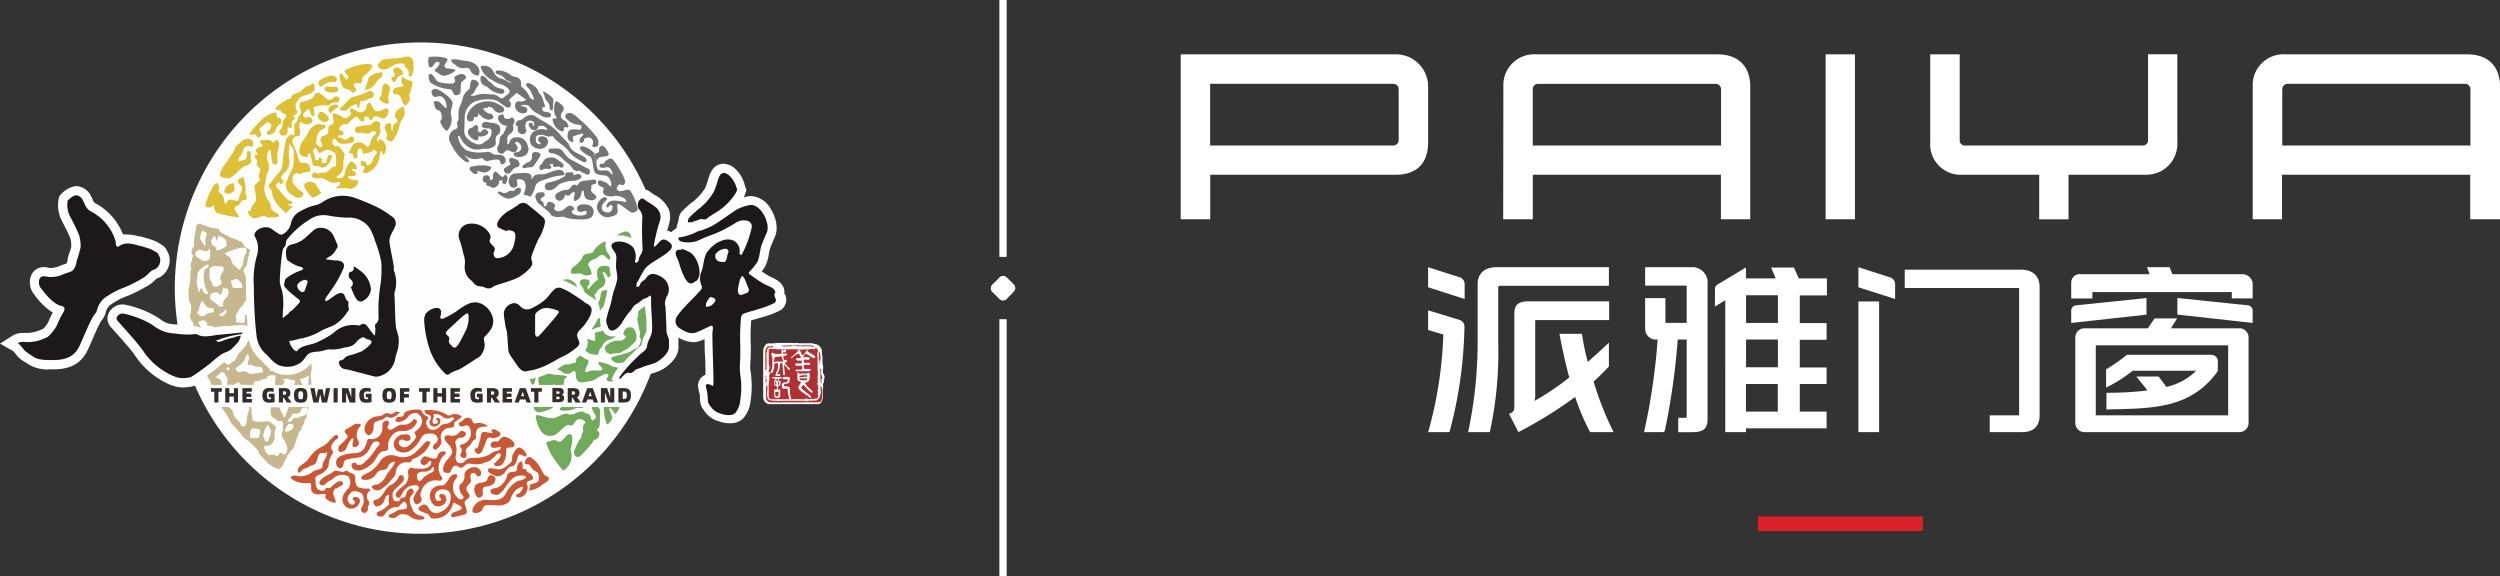 <svg xmlns="http://www.w3.org/2000/svg" viewBox="0 0 426.44 98.26"><rect x="0" y="0" width="426.44" height="98.26" fill="#333333" stroke="none"/><defs><style>.cls-1,.cls-3{fill:#fff;}.cls-1,.cls-2,.cls-5,.cls-6{fill-rule:evenodd;}.cls-2{fill:#d82128;}.cls-4,.cls-6{fill:#fefefe;}.cls-5{fill:#b03034;}.cls-7{fill:#1d1819;}.cls-8{fill:#ddc036;}.cls-9{fill:#c95835;}.cls-10{fill:#757475;}.cls-11{fill:#70aa5a;}.cls-12{fill:#c6b78e;}.cls-13{fill:#332c2b;}</style></defs><g id="图层_2" data-name="图层 2"><g id="图层_1-2" data-name="图层 1"><g id="图层_1-3" data-name="图层_1"><path class="cls-1" d="M390.23,14.3h30.25a.92.92,0,0,1,.92.91v9.61H389.3V15.21a.92.92,0,0,1,.93-.91Zm36.21,23.1V14.51c-.09-3.29-2.14-5.24-5.55-5.24H389.82a5.25,5.25,0,0,0-5.56,5.53V37.4h5V29.8h32.1v7.6Zm-220-23.1h31.23a.91.91,0,0,1,.91.91v8.7a.92.92,0,0,1-.91.91H206.42V14.3Zm0,23.1V29.8h31.72c3.52,0,5.44-2,5.44-5.49V14.8a5.48,5.48,0,0,0-5.44-5.53H201.4V37.4ZM329.25,9.27v15a5.2,5.2,0,0,0,5.42,5.54h13.17v7.6h5V29.8H366a5.26,5.26,0,0,0,5.4-5.54v-15h-5V23.9a.87.87,0,0,1-.91.92H335.17a.85.85,0,0,1-.89-.92V9.27ZM311.41,37.4h5V9.27h-5Zm-49-23.1h30.24a.92.92,0,0,1,.92.91v9.61H261.45V15.21a.92.92,0,0,1,.93-.91Zm-6,23.1h5.05V29.8h32.09v7.6h5V14.73c0-3.42-2.07-5.46-5.56-5.46H262a5.25,5.25,0,0,0-5.56,5.53Z"/><path class="cls-1" d="M243.6,45.58V49l6.23,2V48.61a1.23,1.23,0,0,0-.78-1.29l-5.45-1.74Zm30.84,0H255.27c-2.65,0-3.22,1.75-3.22,2.82V58.45a73.77,73.77,0,0,1-1.62,15.26h3.7a64.21,64.21,0,0,0,1.43-15.26V49a.24.24,0,0,1,.26-.25h18.62Zm-4.63,11.36H266c.53,2.76,1.07,5.2,1.68,7.45a43.53,43.53,0,0,1-5.95,4,3.17,3.17,0,0,0,.14-1.22V54.78c0-.14.06-.18.16-.18h12.45V51.4H260.75c-1.69,0-2.44.57-2.44,2.05V69.27c0,.78-.07,1-.9,1.31L259,73.71a71.8,71.8,0,0,0,9.68-6,38.49,38.49,0,0,0,2.56,6h4a54.32,54.32,0,0,1-3.41-8.62c.91-.82,1.77-1.68,2.61-2.58V58.45c-1.27,1.2-2.46,2.29-3.6,3.29a40.46,40.46,0,0,1-1-4.8Zm-26.21-4v3.35L246,57c.14,0,.2.07.19.25a69.25,69.25,0,0,1-2.58,16.46h3.64A74,74,0,0,0,249.8,55.8a1.19,1.19,0,0,0-.81-1.22l-5.39-1.65Zm42.67,18.33v2.45h2.37c2.17,0,2.63-.82,2.63-2.27V48.51a2.62,2.62,0,0,0-2.82-2.93h-7.83v3.14h6.94c.1,0,.15,0,.15.14v6.21h-3.48c-.13,0-.15-.07-.15-.15V50.85h-3.46V56.2a1.85,1.85,0,0,0,1.67,1.72h.46a105.7,105.7,0,0,1-2.32,15.79h3.12c.3,0,.36-.07.45-.34a117.79,117.79,0,0,0,2.18-15.45h1.53V71.18s-.05.08-.11.08Zm17-8.62h-5.43V57.92h5.43Zm0-7.57h-5.43V50.36h5.43ZM297.82,65.5h5.43v4.71h-5.43Zm-3.53-14.28-1.76,1.07v-3a.81.81,0,0,1,.43-.75l4.86-2.92v1.87h5.07l-.78-1.86H306l.83,1.86h4.8v2.9H307v4.72h4.57v2.85H307v4.72h4.57V65.5H307v4.71h4.57v2.85H297.82v.65h-3.53V51.22Zm50-2.09H324.9V46h19.78c2,0,3.23,1,3.23,3V70.8c0,2.32-1.49,2.91-3,2.91H339.4V70.85h4.91c.05,0,.1,0,.1-.08V49.24c0-.05,0-.11-.14-.11ZM317,51.42h3.53V73.71H317Zm0-5.84V49l6.26,2V48.63a1.24,1.24,0,0,0-.79-1.3L317,45.58ZM355.5,56h10.87l1.15-1.69h3.84L370.31,56H382a1.55,1.55,0,0,1,1.55,1.54V72.17A1.56,1.56,0,0,1,382,73.71H355.5A1.55,1.55,0,0,1,354,72.17V57.55A1.55,1.55,0,0,1,355.5,56Zm15.91-5.19v2.85l12.84,1.42v-2a.92.92,0,0,0-.79-1l-12-1.25ZM359.25,66.08V63a30.3,30.3,0,0,0,3.56-2.48H377c.95,0,1.31.51,1.31,1.2v1.56c-4.69,6.68-11.74,6.36-19,6.57V67a56.11,56.11,0,0,0,7-.4l-1.89-2.37h3.79L369.54,66a10.54,10.54,0,0,0,5.08-2.76H363.78a24.46,24.46,0,0,1-4.53,2.87Zm6.89-15.26v2.85L353.3,55.09v-2a.92.92,0,0,1,.79-1l12.05-1.25Zm-8.58,8.09H380a.08.08,0,0,1,.07.07v11.8a.08.08,0,0,1-.07.07H357.56a.08.08,0,0,1-.07-.07V59A.07.07,0,0,1,357.56,58.91Zm9.11-12.14-.44-1.19h3.86l.46,1.19h11.76a1.81,1.81,0,0,1,1.94,1.51V50.9h-3.56v-1c0-.06,0-.08-.09-.08H357a.08.08,0,0,0-.09.09v1H353.3v-2.7A1.46,1.46,0,0,1,355,46.77Z"/><polygon class="cls-2" points="299.86 90.59 327.99 90.59 327.99 88.08 299.86 88.08 299.86 90.59"/><path class="cls-3" d="M171.71,47.3l1.21,1.2a.89.89,0,0,1,0,1.25L171.71,51a.86.86,0,0,1-1.24,0l-1.21-1.2a.89.89,0,0,1,0-1.25l1.21-1.2A.86.86,0,0,1,171.71,47.3Zm-1.24-3.49h1.24V0h-1.24Zm0,54.45h1.24V54.45h-1.24Z"/><path class="cls-4" d="M140.49,64.89a1.09,1.09,0,0,0,.06-1,.51.51,0,0,0-.13-.21.48.48,0,0,0-.06-.18.23.23,0,0,1,0-.19.55.55,0,0,0,0-.25,1.72,1.72,0,0,0,0-.84l-.06-.16,0-.33v-.07a1.23,1.23,0,0,0,0-.19v-.14a1.28,1.28,0,0,0,0-.34,4.47,4.47,0,0,0-.1-.62v-.06a1,1,0,0,0,0-.21,1.37,1.37,0,0,0-1.28-1.44l-.07,0-.31-.11a.42.42,0,0,0-.24,0h-1.09a2.17,2.17,0,0,0-.36,0h-.37a.71.71,0,0,1-.23,0,.71.71,0,0,0-.4-.05,2.29,2.29,0,0,1-.7,0,5.77,5.77,0,0,0-.84,0l-.23,0h-.86l-.56,0h-.06l-.79.07h-.4a1.26,1.26,0,0,0-.28,0,.79.79,0,0,0-.64.35l0,.06a1.5,1.5,0,0,0-.18.28,1.35,1.35,0,0,0-.13.48c0,.29,0,.6,0,.9v.57c0,.09,0,.18,0,.28v.6l0,1.81c0,.06,0,.18,0,.29s0,.24,0,.26l0,.16v.07a1.05,1.05,0,0,0,0,.35l0,.75a1.2,1.2,0,0,0,0,.2v.09l0,.17v.07a1.43,1.43,0,0,0,0,.29c0,.1,0,.21,0,.31s0,.13,0,.19a2.53,2.53,0,0,1,0,.28c0,.17,0,.34,0,.51a1.13,1.13,0,0,0,.17.5,1.26,1.26,0,0,0,.32.33.76.76,0,0,0,.42.21,1.61,1.61,0,0,0,.31,0h.85l.29,0c.18,0,.36,0,.55,0l.33,0a1.69,1.69,0,0,1,.39,0H135c.31,0,.62,0,.93,0l.45,0,.44,0h1.11l.18,0h.3l.58,0,.44,0a.69.69,0,0,0,.25,0,.81.81,0,0,0,.4-.3.64.64,0,0,0,.11-.2,2.51,2.51,0,0,0,.17-.68l0-.2c0-.33,0-.67,0-1a1.47,1.47,0,0,0,0-.27l0-.11,0,0a.42.42,0,0,0,0-.43v0a1.28,1.28,0,0,0,0-.26.49.49,0,0,0,.18-.42.55.55,0,0,0-.07-.24Z"/><path class="cls-5" d="M139.47,66a.21.21,0,0,0,.07-.11.23.23,0,0,0-.13-.31c-.07,0-.13-.09,0-.15a.17.17,0,0,0,.06-.12,6.76,6.76,0,0,0,0-.9s0,0,0-.07c0-.22.05-.44.05-.66s-.05-.48-.06-.72,0-.57,0-.86,0-.55,0-.82a2.94,2.94,0,0,0,0-.42,1.33,1.33,0,0,1,.06-.92.2.2,0,0,0,0-.15c-.09-.16-.2-.31-.3-.47a.85.85,0,0,0-.13-.06c0,.06,0,.08,0,.11s0,.19-.14.17h-.09a3.26,3.26,0,0,0-.54,0,2.21,2.21,0,0,0-.49.09c-.07,0-.1,0-.17-.05h-.34l-.53.06a.57.57,0,0,1-.13,0l-.36,0s0,0,0,0h0a.14.14,0,0,0,0-.06h-.26a.49.49,0,0,0-.14,0h-2.19c-.33,0-.65,0-1,0s-.57-.11-.86,0h0a1,1,0,0,0-.58-.06s-.13.05-.14.1a2.64,2.64,0,0,0,0,.28l0,1c0,.35,0,.7,0,1.06a2.36,2.36,0,0,0,.08.45.83.83,0,0,1,0,.56.81.81,0,0,0-.09.37c0,.07,0,.14.1.15a.11.11,0,0,1,.07.08.84.84,0,0,1-.09.56s0,.1,0,.13a.34.34,0,0,1,0,.36.3.3,0,0,0,0,.1c0,.28-.06.56-.08.83s0,.56,0,.83,0,.68,0,1-.05.46.2.6a0,0,0,0,1,0,0c0,.16.15.12.24.13l.2,0h1.41l1.27,0h1.09a2.43,2.43,0,0,1,1,0s.06,0,.09,0h.21c.15,0,.34.09.45-.11h.49l0,.06-.12,0a6.87,6.87,0,0,0,.9,0,.47.47,0,0,0,.45-.09s.07,0,.1,0,.2,0,.25,0a.66.66,0,0,0,.2-.3c0-.07.08-.2-.06-.27s0,0,0-.07l.06-.36s0-.07,0-.09-.07-.2-.08-.31,0-.09.07-.12a.18.18,0,0,0,0-.31s0-.09,0-.13Z"/><path class="cls-6" d="M135.9,63.34h-.06a.14.14,0,0,1-.13-.13s0-.14.11-.15l.42,0h.21c.2,0,.29,0,.35-.07s0-.14,0-.28a.61.61,0,0,1,0-.14.17.17,0,0,0-.19-.19h-.79a.2.2,0,0,1-.16-.22c0-.11,0-.15.19-.17h.77a.22.22,0,0,0,.14,0,.2.2,0,0,0,0-.14.25.25,0,0,1,0-.08.25.25,0,0,0,0-.18.25.25,0,0,0-.18-.08h-.45a.42.42,0,0,1-.33-.16.17.17,0,0,1-.05-.14.14.14,0,0,1,.1-.08.89.89,0,0,1,.32-.05h.5l-.07-.13-.07-.15c-.06-.1-.1-.19-.15-.28a.28.28,0,0,0-.23-.16.35.35,0,0,0-.18.06l-.05,0a3.14,3.14,0,0,0-.64.46.68.68,0,0,1-.45.25h0v0a.91.91,0,0,1,.17-.23l.58-.51L136,60a.27.27,0,0,0,.09-.15s0-.12,0-.19h.08v0l.07,0a.78.78,0,0,1,.4.52,2,2,0,0,0,.24.42l0,0,.06,0a2.37,2.37,0,0,0,.72-1l.08,0s0,.06,0,.06,0,0,0,0a.26.26,0,0,1,0,.1.27.27,0,0,0,.16.29c.33.19.69.39,1,.61.1.05.11.08.12.1a.31.31,0,0,1-.09.32l-.06,0a.44.44,0,0,1-.15,0l0,0c-.12-.07-.24-.14-.35-.22l-.19-.11-.19-.12-.16-.09-.1-.07-.19-.11-.07,0a.15.15,0,0,0-.11,0l-.26.33a1,1,0,0,0-.08.11l-.1.13H138l.09,0s0,0,0,.12a.34.34,0,0,0,0,.1v0a.24.24,0,0,1-.24.24h-.09a1.18,1.18,0,0,0-.31-.05h-.11c-.23,0-.23.13-.23.33h0a.24.24,0,0,0,0,.15.2.2,0,0,0,.16.07h0l.25,0h.46l.14,0,.06,0s0,.06,0,.09a.5.5,0,0,0,0,.12c0,.1,0,.12-.06.13h-.35l-.32,0h-.07c-.17,0-.28,0-.28.3v.06a.33.33,0,0,1,0,.1.24.24,0,0,0,.05.18.19.19,0,0,0,.15.06h0l.35,0,.39,0h.07c.07,0,.11,0,.13.06s0,.13,0,.23a.18.18,0,0,1-.18.1H138l-.6,0h-.53l-.49,0h-.5Z"/><path class="cls-6" d="M135,68.14a5.72,5.72,0,0,1-.27-1.53.77.77,0,0,1,0-.26.3.3,0,0,0-.17-.36,2.36,2.36,0,0,0-.46-.1,1.07,1.07,0,0,0-.25,0c-.11,0-.15,0-.14-.14s.08-.28.31-.3a1.32,1.32,0,0,0,.44-.08.27.27,0,0,0,.21-.27c0-.17,0-.34.06-.51a.21.21,0,0,0-.15-.27.56.56,0,0,0-.12,0,2.64,2.64,0,0,0-.84,0,.17.17,0,0,0-.12.22.18.18,0,0,0,.21.14l.35,0c.1,0,.23,0,.27.11a.33.33,0,0,1-.2.42,1.09,1.09,0,0,1-.26,0,.48.48,0,0,0-.5.54l0,.27a.25.25,0,0,0,.27.27h.49c.19,0,.2,0,.22.21s.07.54.12.81.11.54.17.83H135Z"/><path class="cls-4" d="M136.82,64c.23,0,.46,0,.7,0a.35.35,0,0,1,.13.05.6.6,0,0,1,.08.08s-.06.13-.09.13c-.49,0-.81.07-1.22.08,0,0,0,0-.07-.06v-.18c.16,0,.31-.07.47-.09Zm.37.86c-.17,0-.19,0-.45,0-.09,0-.23-.06-.35-.06v-.27l.86,0h.32a.27.27,0,0,1,.12.06c0,.07,0,.17-.1.22s-.28.1-.4,0Zm1.5,2a.68.68,0,0,0-.12-.12l-.06-.06-.3-.3c-.23-.23-.48-.47-.71-.72-.08-.1-.16-.2-.14-.3s.14-.14.3-.19a.51.51,0,0,0,.32-.25,1.34,1.34,0,0,0,.14-.53,2.17,2.17,0,0,0,0-.25.59.59,0,0,0,0-.13c0-.11,0-.22-.07-.33s-.07-.1-.08-.1l-.11,0a.89.89,0,0,1-.44.15h-.17l-.84,0h0a.2.2,0,0,1-.21-.17l-.06-.06c-.11,0-.13,0-.12.15v0h0a2.53,2.53,0,0,1,0,.28c0,.21,0,.42,0,.63s.09.43.44.52a.15.15,0,0,1,.13.09.15.15,0,0,1,0,.14.64.64,0,0,0-.08.14,2.61,2.61,0,0,1-.2.3.46.46,0,0,0,0,.63,1.92,1.92,0,0,0,.37.38c.17.14.35.27.52.39l.38.29.08,0a3.31,3.31,0,0,1,.45.39.13.13,0,0,0,.07,0l.09,0c.06,0,.1-.07.1-.1a.11.11,0,0,0,0-.06.93.93,0,0,0-.21-.23l-.54-.44-.79-.65c-.1-.09-.16-.14-.16-.21s0-.13.14-.23l0-.06v0c.09-.1.14-.16.22-.16s.11,0,.21.15h0l.14.16c.27.29.55.58.85.85.11.09.19.15.24.15s.12-.08.22-.22a.14.14,0,0,0,0-.09Z"/><path class="cls-6" d="M133.57,61.71c-.06-.28-.12-.54-.2-.81a.19.19,0,0,0-.14-.1c-.32,0-.65.07-1,.12a.18.18,0,0,0-.12.12c0,.2-.06.41-.08.62s0,.11.12.08a3.1,3.1,0,0,1,1.39,0Zm.19.53c0,.29,0,.58.05.86l.06.64v.06c0,.09,0,.2-.12.2s-.16-.09-.17-.2l-.09-1.57a2.26,2.26,0,0,1,0-.26,2.08,2.08,0,0,0-.35,0s-.09.06-.09.11,0,.38-.06.58a1.87,1.87,0,0,1-.41,1.08l0,.09a1.61,1.61,0,0,1,.22,0,.72.72,0,0,1,.21,0,.23.23,0,0,1,.1.12c0,.07,0,.16-.11.17a4.87,4.87,0,0,1-.54,0c-.08,0-.19-.06-.21-.12s.06-.14.11-.23,0-.11,0-.18a2.14,2.14,0,0,0,.34-1.52c0-.1-.06-.14-.17-.12l-.23,0c-.21.08-.23.13-.23.35a2.42,2.42,0,0,1-.29,1.2.2.2,0,0,1-.27.13c-.12,0-.13-.11-.07-.22a2.09,2.09,0,0,0,.22-.48,3,3,0,0,0,.09-1,2.29,2.29,0,0,1,0-.37,1.85,1.85,0,0,0-.09-.81,1.31,1.31,0,0,1-.09-.34.32.32,0,0,1,.1-.22.19.19,0,0,1,.19,0c.23.23.52.17.79.18h.53c.09,0,.13,0,.13-.13a5.07,5.07,0,0,1,0-.55s.05-.1.07-.15a.59.59,0,0,1,.18.13s0,.13.1.13.12-.06.15-.13.11-.12.14-.11.13.1.13.15a.48.48,0,0,1-.06.29c-.06.12-.17.13-.3.09a.24.24,0,0,0-.15,0,.49.49,0,0,0,0,.24s.09,0,.13,0,.19,0,.29,0a.34.34,0,0,1,.23,0,.2.2,0,0,1,0,.21.38.38,0,0,1-.24.13.61.61,0,0,1-.26,0c-.08,0-.13,0-.11.11s.08.36.11.53.07.12.16.08l.07,0c.14-.06.18,0,.26.09s0,.27-.16.3-.16.07-.1.18a1.85,1.85,0,0,0,.56.71.9.9,0,0,1,.18.15.22.22,0,0,1,.05.14.49.49,0,0,1-.16.16s-.1,0-.13-.08l-.68-.9Z"/><path class="cls-6" d="M132.69,64.73s0-.11-.09-.13a.19.19,0,0,0-.16.06.67.67,0,0,0,0,.28s.07.09.12.1.09,0,.11-.08A1,1,0,0,0,132.69,64.73Zm-.12,2.11h-.18c-.11,0-.19.06-.17.19l.06.43c0,.14.13.14.24.15s.21,0,.23-.14a2.7,2.7,0,0,0,.06-.41C132.83,66.83,132.82,66.83,132.57,66.84Zm.12-1.15a.24.24,0,0,0,.21-.2,1.29,1.29,0,0,0,0-.34c0-.08-.05-.17.07-.2a.19.19,0,0,1,.2.17,1.55,1.55,0,0,1-.07.48.7.7,0,0,1-.27.27c-.09,0-.16.09-.15.21s0,.24,0,.36.1.1.17,0,.12-.08.15-.07a.24.24,0,0,1,.09.16c0,.2,0,.4,0,.6s0,.27,0,.39a.43.43,0,0,1-.41.35h-.26a.35.35,0,0,1-.34-.3,1,1,0,0,1,0-.18,3.6,3.6,0,0,1,0-.87c0-.12.07-.14.18-.08s.24,0,.25-.12v-.17a.26.26,0,0,0-.2-.33.35.35,0,0,1-.24-.36c0-.13,0-.27,0-.4a.32.32,0,0,1,0-.14s.06,0,.09-.06,0,.07.06.1,0,.34,0,.52,0,.09.09.13a.18.18,0,0,0,.12,0,.16.16,0,0,0,0-.11.63.63,0,0,0-.13-.47.53.53,0,0,1-.05-.36c0-.1,0-.13-.12-.12a1.13,1.13,0,0,1-.26,0c-.05,0-.14,0-.13-.06a.36.36,0,0,1,.07-.18.65.65,0,0,1,.2,0l1,0,.18,0c.08,0,.15,0,.13.14a.15.15,0,0,1-.18.14l-.21,0c-.09,0-.11,0-.11.11a1.69,1.69,0,0,1,0,.32.67.67,0,0,1-.09.21s0,.06,0,.1v.36Z"/><path class="cls-5" d="M140.17,64.69a.7.7,0,0,0,0-.66c0-.05-.07-.08-.1-.13a.15.15,0,0,1,0-.09s0-.06,0-.08a.59.59,0,0,1,0-.5.3.3,0,0,0-.17-.39,1,1,0,0,0,0,.17c0,.29.05.58.05.88s0,.71,0,1.07a.34.34,0,0,0,.07.19c0,.07.06.13,0,.19s-.06.07-.05.09,0,.22,0,.33-.07.28,0,.43,0,.2,0,.3c0,.28.12.58-.06.85,0,0,0,0,0,0a2.43,2.43,0,0,1-.14.48,2.55,2.55,0,0,1-.42.45s-.07,0-.12.05a3.91,3.91,0,0,0-.48,0c-.32.08-.67-.07-1,.11a.51.51,0,0,1-.34,0,1,1,0,0,0-.53-.06c-.25,0-.49,0-.74,0a2.66,2.66,0,0,1-.28,0c-.29,0-.57,0-.86,0s-.31,0-.47,0c-.33,0-.66,0-1,0a1.92,1.92,0,0,1-.32,0h-.28v0l-.26.08a.55.55,0,0,0-.19-.09c-.11,0-.22,0-.33,0-.3,0-.61-.06-.9-.11a.23.23,0,0,1-.16-.08,1.82,1.82,0,0,1-.2-.45,2.85,2.85,0,0,1,0-1,7.3,7.3,0,0,0,0-.81s-.08-.08-.13-.12-.07.07-.08.11a2.58,2.58,0,0,0,0,.29,4.23,4.23,0,0,0,0,.5c0,.16,0,.33,0,.49s0,.51,0,.77a.94.94,0,0,0,.11.32,1.09,1.09,0,0,0,.24.24.35.35,0,0,0,.22.12,2.9,2.9,0,0,0,.51,0c.21,0,.42,0,.63,0a5.66,5.66,0,0,0,1.09,0,5.74,5.74,0,0,1,.72,0h.86c.38,0,.77,0,1.15,0s.59,0,.89,0,.74,0,1.11,0a3.55,3.55,0,0,0,.46,0l1,0a.48.48,0,0,0,.44-.32,2.57,2.57,0,0,0,.15-.77,7,7,0,0,0,0-.92,1.05,1.05,0,0,0-.08-.35c0-.09,0-.15,0-.21a.45.45,0,0,0,.07-.07,0,0,0,0,0,0,0H140a.78.78,0,0,0,0-.33c-.07-.19-.08-.21.07-.34s.15-.12.08-.23a.3.3,0,0,1,0-.38Z"/><path class="cls-5" d="M131.36,59.18a.76.76,0,0,0-.53.59c0,.2-.06.39-.08.59a.75.75,0,0,0,0,.21c0,.09,0,.17,0,.26a.88.88,0,0,0,0,.28,2.24,2.24,0,0,1,0,.73c0,.21,0,.42,0,.62s.05.42-.06.61a.66.66,0,0,1-.14.15l0,0v-.62c0-.33,0-.66,0-1,0-.16,0-.32,0-.47,0-.42,0-.85,0-1.27a.88.88,0,0,1,.1-.34,2,2,0,0,1,.17-.27.44.44,0,0,1,.35-.2,3.7,3.7,0,0,1,.81.07.06.06,0,0,0,0,0,1.49,1.49,0,0,0-.2.15.14.14,0,0,1-.22,0h0c-.13.05-.16,0-.16-.12Z"/><path class="cls-5" d="M130.59,64.58c.16-.15.14-.49,0-.56,0,.1,0,.5,0,.61a.43.43,0,0,0,0,.11,1.14,1.14,0,0,0,0,.32,2.35,2.35,0,0,0,.14.37s0-.45.06-.6A.27.27,0,0,0,130.59,64.58Z"/><path class="cls-5" d="M130.64,65.43Z"/><path class="cls-5" d="M140,61.06a5.86,5.86,0,0,0-.1-.58c0-.17,0-.35-.23-.48a.57.57,0,0,0,0,.13c0,.15,0,.31,0,.46s0,.17.12.18a.65.65,0,0,0-.11.53,3.15,3.15,0,0,0,.17.45c-.11.19-.09.27,0,.39,0-.18,0-.34.06-.5v0a1,1,0,0,0,0-.17,2.36,2.36,0,0,0,0-.38Z"/><path class="cls-5" d="M138.42,58.9h-.09l-.9,0c-.18,0-.37,0-.55,0a1.72,1.72,0,0,1-.75,0,.42.42,0,0,0-.19,0,2.67,2.67,0,0,1-.8,0c-.34,0-.69,0-1,.05h-.86s.11.08.12.09a2.58,2.58,0,0,0,.71.06h0a.15.15,0,0,0,.11,0c.3-.11.63.08.92-.12h.06l.86.08a3,3,0,0,0,.42,0l.73,0c.37,0,.74,0,1.1,0,.14,0,.25,0,.3.16l.27-.16-.43-.16Z"/><path class="cls-4" d="M133.84,50.2a.51.51,0,0,1-.05-.12c.17-1.73-1.49-2.47-2.21-2.8-.19-.09-.39-.18-.5-.25-.37-.23-.75-.48-1.14-.74a6.19,6.19,0,0,0,.6-.88,6.91,6.91,0,0,0,.61-2.12,6.24,6.24,0,0,1,.23-1l.08-.19c.24-.58.48-1.17.73-1.75.66-1.47.09-3.46-.76-4.78a4.16,4.16,0,0,0-3.35-2.13,3.09,3.09,0,0,0-.8.11l-.23.06-.19.05a3.55,3.55,0,0,0,.27-.63l0-.08.2-.52-.27-.78a5.62,5.62,0,0,0-1.81-3,3.1,3.1,0,0,0-1.84-.72,2.27,2.27,0,0,0-1.71.78,3.65,3.65,0,0,0-.72,1.35l-.07.19c-.09.26-.18.53-.26.8a5.93,5.93,0,0,1-.35,1,9.26,9.26,0,0,1-2.18,2.42l-.06,0c-.57.49-1.16,1-1.73,1.58a2.39,2.39,0,0,0-.57,1.3s0,.07,0,.1L115.34,39a1.87,1.87,0,0,0-.8.61,3,3,0,0,0-.73-.28c.14-.48.29-1,.4-1.48a3.6,3.6,0,0,0-.16-2.19,5.34,5.34,0,0,0-2.4-2.42,7.11,7.11,0,0,1-.71-.48,2,2,0,0,0-.82-.42,41.91,41.91,0,0,0-80.3,16.8,42.42,42.42,0,0,0,.46,6.21l-.3,0a11.47,11.47,0,0,1-1.16-.14,4.07,4.07,0,0,1-1.45-.74l-.61-.4A17.23,17.23,0,0,0,21.47,52a2.44,2.44,0,0,0-.59-.07,2.61,2.61,0,0,0-2.15,1.16,2.14,2.14,0,0,0,.32,2.84c.36.42.72.83,1.09,1.24s.71.79,1.05,1.2l.4.47a18.5,18.5,0,0,1,1.47,1.84,13.62,13.62,0,0,0,5.84,4.89,6,6,0,0,0,2.34.52,6.32,6.32,0,0,0,1.05-.1h.08a2.78,2.78,0,0,0,.88-.23,41.91,41.91,0,0,0,77.75-2l.19-.05a8.54,8.54,0,0,0,1.9-.75c.87-.54,2.85-2,2.63-4.11,0-.09,0-.17,0-.32a5.39,5.39,0,0,0,0-.7,2.19,2.19,0,0,0,0-.27,4.87,4.87,0,0,0,1.21.57,4.8,4.8,0,0,0,1.38.23,2.84,2.84,0,0,0,.88-.13c.33-.11.64-.24,1-.37,0,.91,0,1.89.07,2.84s.07,2.21.08,3.24a1.31,1.31,0,0,0-.41.2,2,2,0,0,0-.85,1.94,7.39,7.39,0,0,0,.19.88,2.33,2.33,0,0,1,.12.74,3.74,3.74,0,0,0,.31,1.71,4,4,0,0,0,.33.52l.08.11a4.41,4.41,0,0,0,2.39,1.8l.09,0a5.1,5.1,0,0,0,1.9.36,4.22,4.22,0,0,0,.9-.09,2.94,2.94,0,0,0,1.39-.76,5.32,5.32,0,0,0,1.25-3,15.16,15.16,0,0,0,.1-4.13c0-.22,0-.44-.07-.67a6.22,6.22,0,0,1-.09-1.31c.08-.88.12-2.71.09-3.59a32.89,32.89,0,0,1,.08-4l1.14-.33c.52-.14,1-.29,1.53-.45a13.44,13.44,0,0,0,2.4-1,2.15,2.15,0,0,0,.71-2.66Z"/><path class="cls-4" d="M21.69,50.5a25.37,25.37,0,0,0,4-2.07,6.62,6.62,0,0,0,.75-.65c.1-.09.23-.22.3-.27a3.17,3.17,0,0,0,2-2,3,3,0,0,0-.28-2.75l0-.05a2.17,2.17,0,0,0-.77-.88l-.25-.16A6.3,6.3,0,0,0,26.16,41a22.51,22.51,0,0,0-2.33-.69l-.17,0A7.87,7.87,0,0,0,21.75,40,4.53,4.53,0,0,0,21,40a12,12,0,0,0-1.2-2.21,10.08,10.08,0,0,0-3.44-3.07.84.84,0,0,1-.46-.46,7,7,0,0,0-.4-.86l-.06-.12A2.92,2.92,0,0,0,13,31.75h-.15a4.38,4.38,0,0,0-2.46,1.4l-.22.22-.11.3a5.72,5.72,0,0,0,.57,4.14c.61,1.17,1.26,2.5,1.35,2.8a4.59,4.59,0,0,1,.17,1.51,5.13,5.13,0,0,1-.25.84c-.12.35-.26.75-.36,1.16a.61.61,0,0,1,0,.16,2.34,2.34,0,0,1-.19.67c-.3.09-.79.25-1,.35a4.81,4.81,0,0,1-1.66.42,2.42,2.42,0,0,1-.48-.06,2.76,2.76,0,0,0-.75-.1,2.33,2.33,0,0,0-2,1.12A3.2,3.2,0,0,0,5.67,50l.14.19A11.14,11.14,0,0,0,9,53.31c-.28.52-.47.94-.62,1.28a3.49,3.49,0,0,1-.34.68,3.92,3.92,0,0,1-.78.89l-.07,0a6.78,6.78,0,0,1-2.34.63l-.19,0a4.65,4.65,0,0,0-.66,0,3.43,3.43,0,0,0-1.85.46L0,58.61l2.23,1.27a.75.75,0,0,1,.18.18l.09.11c.25.32.48.59.66.78a4.72,4.72,0,0,0,1.08.79,3.89,3.89,0,0,1,.52.34A6.17,6.17,0,0,0,8.53,63h.61c3.85,0,5.2-1.86,6-3.68l.59-1.34c.47-1.09.92-2.13,1.45-3.12a1.46,1.46,0,0,1,.16-.21A3.32,3.32,0,0,0,18,53.43a2.46,2.46,0,0,1,.67-1.3,12,12,0,0,1,3-1.63Z"/><path class="cls-7" d="M95.2,53.51c-.26.34-.53.67-.81,1-.78.91-1.56,1.81-2.37,2.7-.11.13-.36.27-.48.23a.64.64,0,0,1-.26-.48c0-1.07,0-2.14,0-3.2a.9.9,0,0,1,.38-.59,2.34,2.34,0,0,1,1.81-.63,7.79,7.79,0,0,1,1.62.41C95.37,53.07,95.37,53.29,95.2,53.51Zm5.54.21c.36-1,.19-1.57-.8-2a3.82,3.82,0,0,1-.46-.36c-.8-.56-1.49-1-2.38-1.56-.24-.14-.91-.47-1.22-.6a1.18,1.18,0,0,0-1.28.13,7.3,7.3,0,0,0-.8.87,7.85,7.85,0,0,1-.81.91,10.42,10.42,0,0,1-2.28,1.46,1.56,1.56,0,0,1-1.8-.17c-.1-.08-.19-.18-.29-.27a1.19,1.19,0,0,0-1.4-.31,2,2,0,0,0-1.28,1.47,8,8,0,0,0,.18,1.6,6.33,6.33,0,0,0,.3,1.5,5.47,5.47,0,0,1,.1.8c.06.74.1,1.49.17,2.24a2.1,2.1,0,0,0,.18.88c.39.67.86,1.28,1.29,1.93s1,1.25,1.66,1.09,1.07-.18,1.35-.27a14.08,14.08,0,0,0,3.16-1.35c.32-.17.88-.52,1.2-.68a11.23,11.23,0,0,0,2.85-1.77c.5-.47.57-.71.27-1.34s-.33-1,.25-1.63a8.3,8.3,0,0,0,1.84-2.6Z"/><path class="cls-7" d="M80.28,47.74a3.94,3.94,0,0,1,.49.51,1.46,1.46,0,0,0,1.22.6,1.89,1.89,0,0,1,.67.17,1.3,1.3,0,0,0,1.43-.08,1.44,1.44,0,0,1,.4-.22c1.07-.37,2.17-.68,3.23-1.08a7.18,7.18,0,0,0,2.75-2,1.06,1.06,0,0,0,.23-1.2,1.33,1.33,0,0,1,0-.86c.29-.84.65-1.66,1-2.49a1.87,1.87,0,0,1,.15-.32,7.72,7.72,0,0,0,1.06-2.61,1,1,0,0,0-.26-1.07c-.9-.76-1.79-1.55-2.73-2.26a1.25,1.25,0,0,0-1.6.16c-.37.28-.78.51-1.18.78a5.24,5.24,0,0,0-2.2,2c-.21.44-.23.85.21,1.11a10.61,10.61,0,0,0,1.3.56s0-.11.06-.14a.73.73,0,0,1,.46,0c.81.12,1,.43.93,1.23,0,.3-.12.59-.17.9A3.06,3.06,0,0,1,85.23,44c-.25.05-.62.08-.74-.06a.87.87,0,0,1-.19-1.07.66.66,0,0,0-.15-.87l-.42-.45a.6.6,0,0,1-.13-.73,1.1,1.1,0,0,0,0-.78,3.52,3.52,0,0,0-3.72-1.85,2,2,0,0,0-1.6,2.41,24.44,24.44,0,0,1,.79,2.78,4.4,4.4,0,0,1,.23,1.7,2.81,2.81,0,0,0,1,2.69Z"/><path class="cls-7" d="M76.42,56.25c.61-.53,1.18-1.11,1.78-1.65.38-.36.78-.71,1.19-1,.1-.09.31-.17.4-.12s.12.26.14.4a4.55,4.55,0,0,1,0,.52,4.87,4.87,0,0,1-.63,2.27c-.31.66-.68,1.29-1,1.93a2.73,2.73,0,0,1-.38.46.46.46,0,0,1-.79,0,4.24,4.24,0,0,1-.42-.43c-.09-.17-.19-.41-.13-.55a.65.65,0,0,0-.22-.82c-.44-.41-.4-.55.06-1ZM72.7,53.34a2.6,2.6,0,0,0-.35,1.21,18.71,18.71,0,0,0,.81,4.62,10.68,10.68,0,0,0,2.78,4.57.5.5,0,0,0,.77,0,3.84,3.84,0,0,1,.88-.45,8.65,8.65,0,0,0,1-.41c.83-.51,1.64-1,2.47-1.59a5.55,5.55,0,0,0,.81-.51,3,3,0,0,0,.81-2,4.7,4.7,0,0,0-.14-.79.76.76,0,0,1,.09-.5,10.23,10.23,0,0,0,1.06-1.24,2.6,2.6,0,0,0,.34-2.18A3.64,3.64,0,0,0,82.45,52a2.63,2.63,0,0,0-2.49-.2,8.79,8.79,0,0,0-1.79,1.08,12.69,12.69,0,0,1-2.53,1.44.57.57,0,0,1-.48,0c-.08-.06-.06-.3,0-.45a3.4,3.4,0,0,0,.08-.82.82.82,0,0,0-.45-.51,2.4,2.4,0,0,0-2,.81Z"/><path class="cls-7" d="M118.86,47.88a2.12,2.12,0,0,0,.44-1.67c0-1.1-.81-2.88-1.8-3.26a6.57,6.57,0,0,0-1.23-.52v.18a3.94,3.94,0,0,0-.6,0c-.45.12-.55.63-.27,1.18a9.35,9.35,0,0,1,.47,1.18,13.23,13.23,0,0,0,.91,2.4c.57,1,1.06,1.26,1.77.66.1-.08.22-.09.31-.2Z"/><path class="cls-7" d="M127.26,50c-.17.07-.34.13-.5.21-.44.22-.73.12-.85-.35a1.82,1.82,0,0,1,0-.77,13.47,13.47,0,0,1,.32-1.43,3.58,3.58,0,0,1,.38-.62,3.51,3.51,0,0,1,.4.51c.23.54.44,1.09.66,1.63a.56.56,0,0,1-.36.82Zm-3.07-6.85c-.2.42-.17,1.47-.66,1.53s-.69-.06-1-.12a1,1,0,0,1-.46-1.23,2.31,2.31,0,0,1,1.59-.9c.46,0,.74.31.53.72ZM122,51.36a2.23,2.23,0,0,1-.85.85c-.2,0-.58.2-.69.1s0-.51,0-.59c.1-.24.5-1,.78-1.06a2.94,2.94,0,0,1,.72.3A.55.55,0,0,1,122,51.36ZM132.22,50c.15-.9-1.24-1.17-2-1.63s-1.57-1-2.31-1.56c-.27-.18-.25-.31,0-.54a10.09,10.09,0,0,0,1.28-1.6c.41-.76.43-2.19.76-3s.55-1.33.84-2c.7-1.55-1.12-5.19-3.08-4.65a7.18,7.18,0,0,0-2.35.91c-.42.3-1.81,1.27-2.5,1.72A11,11,0,0,1,119,39.47a9.28,9.28,0,0,1-3,1c-.32,0-.37.27-.17.49a.93.93,0,0,0,.5.28,4.79,4.79,0,0,0,3.06-.34c1.12-.56,2.35-.9,3.65-1.52a27,27,0,0,0,2.52-1.41,2.43,2.43,0,0,1,1.93-.31,1,1,0,0,1,.73,1.18,18.2,18.2,0,0,1-1.64,4.48c0,.08-.15.17-.22.16s-.17-.1-.19-.18a1.6,1.6,0,0,1,0-.44,1.9,1.9,0,0,0-1.67-2,5.62,5.62,0,0,0-.71,0,4.86,4.86,0,0,0-2,.93,6.08,6.08,0,0,0-1,1c-.78.82-.73,2.52-1.13,3.51a3,3,0,0,0,0,2.4.74.74,0,0,1-.23.89c-.29.29-.55.6-.84.9-.55.58-1.13,1.13-1.67,1.73a12.41,12.41,0,0,0-1.42,1.74,1.41,1.41,0,0,0,.56,2.11,5.3,5.3,0,0,0,1.13.59,2.47,2.47,0,0,0,1.33.12c.88-.3,1.7-.75,2.56-1.13.12-.06.3-.12.39-.07a.45.45,0,0,1,.13.38c0,.35-.09.71-.08,1.07,0,2.41.17,5.55.18,8a3.89,3.89,0,0,1-.08.83,4.12,4.12,0,0,0-.64-.3c-.15,0-.34-.11-.44,0a.47.47,0,0,0-.13.41,8.45,8.45,0,0,1,.32,2,2,2,0,0,0,.14.86,4.2,4.2,0,0,0,.33.49,3.12,3.12,0,0,0,1.78,1.25,3.44,3.44,0,0,0,1.86.18,1.32,1.32,0,0,0,.63-.35,4.15,4.15,0,0,0,.8-2.14,14,14,0,0,0,.09-3.72,11.67,11.67,0,0,1-.16-2.28c.07-.79.1-2.58.07-3.39a36.15,36.15,0,0,1,.14-4.77.86.86,0,0,1,.45-.61c1-.35,2.2-.63,3.25-1a12.7,12.7,0,0,0,2-.82.6.6,0,0,0,.15-.79,1.66,1.66,0,0,1-.16-.8Z"/><path class="cls-7" d="M113.81,50.47a2.35,2.35,0,0,0-.35-2.71,3.4,3.4,0,0,0-1.55-.93,1.31,1.31,0,0,0-1.61.49c-.34.51-.58.46-1,.94-.1.12-.21.84-.74.64a2.16,2.16,0,0,1,.07-.65c.74-1.15,1-2.21,2-3,.71-.59,2.42-1.51,3.13-2.1.31-.26,1.36-1,.54-1.72-.27-.22-1-.92-1.62-.35-.3.25-1.2,1.5-1.14.74a30.06,30.06,0,0,1,1.06-4.28,2,2,0,0,0-.08-1.28c-.45-1.12-1.88-1.62-2.67-2.29-.28-.23-.59-.08-.85.27a1.38,1.38,0,0,0,.22,1.72,2,2,0,0,1,.32,1.5c0,.94-.07,1.88,0,2.81,0,.73,0,1.18.07,2.09a1.9,1.9,0,0,1-.33,1.1c-.42.5-.13.89-.62,1.32a.26.26,0,0,1-.27,0,.36.36,0,0,1-.07-.3,2.6,2.6,0,0,0-.06-1.76c-.35-1.28-2.85-2-3.79-1.16-.46.4.11,1,.43,1.51a1.7,1.7,0,0,1,.24.76c0,.47-.06.95-.06,1.42,0,1.1.22,1.12.21,2.37a14.43,14.43,0,0,1-.65,2.19c-.28,1-.3,1.64-.65,2.64-.23.68-.41,1.38-.58,2.09a2.27,2.27,0,0,0,.11.8c.05.15.14.29.19.44a.74.74,0,0,0,1,.55,2.36,2.36,0,0,0,.55-.33,4.23,4.23,0,0,0,.9-1.07,12.45,12.45,0,0,1,1.29-1.81c.2-.18.55-.84.76-1,.37-.3.92-.6,1.28-.93s.52-.18,1-.49a1.81,1.81,0,0,1,.46-.3c.14.13.09.66.11.79a2.68,2.68,0,0,1,0,.49c0,1.29.26,3.51.15,4.79-.06.84-.73,1.65-.82,2.49s-.9,1.15-1.37,1.64a25.77,25.77,0,0,0-3.18,3.48,4.76,4.76,0,0,0-.24.45l.14.13.36-.36c.41-.39.75-.9,1.41-.66.17.06.42-.18.62-.31s.2-.24.32-.29c.35-.15.73-.23,1.07-.39.76-.35,2-.55,2.69-1s2-1.49,1.9-2.64c0-.38,0-.66,0-1s-.41-1-.43-1.57c0-.93-.09-2.58-.16-3.87a1,1,0,0,0,0-.24,1.82,1.82,0,0,1,0-1.16,5.39,5.39,0,0,1,.22-.64Z"/><path class="cls-7" d="M118,37.89c.5-.15,1-.35,1.48-.51a.53.53,0,0,1,.33,0,.77.77,0,0,0,.86-.17,17.25,17.25,0,0,1,1.51-1,10.16,10.16,0,0,0,3.35-3.33,2.36,2.36,0,0,0,.2-.51,4.73,4.73,0,0,0-1.36-2.46c-.65-.49-1.08-.54-1.45-.14a3,3,0,0,0-.48,1,14.4,14.4,0,0,1-.71,2,10.3,10.3,0,0,1-2.53,2.86,21.93,21.93,0,0,0-1.67,1.53c-.16.16-.15.48-.22.74a2.64,2.64,0,0,0,.69,0Z"/><path class="cls-7" d="M24.77,47.16c.54-.39.9-1,1.48-1.15a1.72,1.72,0,0,0,.88-2.41c-.07-.1-.21-.4-.31-.46a7.06,7.06,0,0,0-1.2-.67,20,20,0,0,0-2.17-.64c-1-.26-2.09-.58-3.11.15-.34.24-.55,0-.6-.37,0-.2,0-.45-.06-.6a8.24,8.24,0,0,0-1.15-2.3,8.38,8.38,0,0,0-2.9-2.58,2.39,2.39,0,0,1-1.18-1.3,8.17,8.17,0,0,0-.38-.79A1.36,1.36,0,0,0,13,33.31c-.62,0-1.46.92-1.46.92a4.35,4.35,0,0,0,.5,2.86,32,32,0,0,1,1.47,3.07,7,7,0,0,1,.24,2,18.72,18.72,0,0,1-.65,2.29c-.05.23-.22,1.66-1.16,1.94-.24.07-.82.26-1.06.36a5,5,0,0,1-3.11.41.86.86,0,0,0-1,.34A1.75,1.75,0,0,0,6.85,49c.29.32,2,2.86,3.62,3.18.64.12.65.6.31,1.14-.9,1.47-1,2.26-1.48,2.85C8.4,57.42,8,57.55,7.83,57.61a7.05,7.05,0,0,1-3.42.74A2.49,2.49,0,0,0,3,58.52a2.1,2.1,0,0,1,.62.55c.14.18.48.6.66.79a14.46,14.46,0,0,0,1.45,1c.89.71,3.34.55,3.41.55,3.13,0,4-1.42,4.58-2.75.73-1.63,1.31-3.1,2.1-4.57.17-.33.6-.72.69-1.06a4,4,0,0,1,1.2-2.1,13.61,13.61,0,0,1,3.39-1.86,22.77,22.77,0,0,0,3.67-1.89Z"/><path class="cls-7" d="M29.53,64.12a4,4,0,0,0,2.47.31,1.77,1.77,0,0,0,.63-.14c1-.64,1.91-1.29,2.83-2,.61-.45,1.15-1,1.76-1.44a4.68,4.68,0,0,1,1.41-.82c.81-.23,1.55-1.23,2.07-1.77a3.51,3.51,0,0,0,.3-.73c0-.12.09-.19.11-.27a4.05,4.05,0,0,0-1.22.31,13.69,13.69,0,0,0-1.73.48,2.69,2.69,0,0,1-.94.27c-.11,0-.27-.2-.37-.27C37,58,37,58,37.13,58s.6-.23.88-.31A16.3,16.3,0,0,1,41.15,57c.09,0,.14-.1.27-.24-.16-.06-.23,0-.4,0-.49,0-1,.09-1.49.14l-2.35.22c-1.23.13-2.46.56-3.66-.12a.44.44,0,0,0-.3,0,12.72,12.72,0,0,1-3.32-.11c-.44,0-.88-.09-1.32-.16a7.12,7.12,0,0,1-2.64-1.35,15.94,15.94,0,0,0-4.82-1.87A1,1,0,0,0,20,54c-.27.37,0,.67.24.92.7.82,1.44,1.61,2.14,2.43a30.17,30.17,0,0,1,2,2.45,12,12,0,0,0,5.18,4.34Z"/><path class="cls-7" d="M50.7,48.62a1.82,1.82,0,0,1,1.4-.89c.16,0,.29.2.41.29-.22.64-.37,1.16-.59,1.66,0,.09-.35.17-.47.12a1.25,1.25,0,0,1-.75-1.18Zm14.09.64A28.35,28.35,0,0,0,64.57,54a1.38,1.38,0,0,1-.5,1.28c-.11.08-.1.3-.1.46s.12.36.07.51,0,.82-.13,1c-.16-.14-.59-.7-.72-.86s-.37-.57-.6-.82-.66-.51-1.1-.14a.53.53,0,0,1-.33.09,4.82,4.82,0,0,0-4.26,1.26,14.76,14.76,0,0,1-2.83,1.6c-1,.51-2.62.46-3.34,1.43-.3.42-1.11-.69-1.31-1.3,0-.13-.07-.25-.11-.36.66,0,1.57-.37,2.26-.45a10.86,10.86,0,0,0,3.26-1.3c.71-.41,1.55-.6,2.24-1a6.53,6.53,0,0,0,2.14-2.14c.1-.15.34-.38.32-.53a2.45,2.45,0,0,1-.05-1.26c-.53-.25-.54-.79-.78-1.2s-.79-.31-1.14-.13c-.56.3-1.05.71-1.58,1.06a2.78,2.78,0,0,1-.46.21c0-.18-.06-.39,0-.52.57-.86,1.21-1.68,1.75-2.56a19.5,19.5,0,0,0,1.27-2.44c.39-.88-.05-1.41-1.07-1.46-.57,0-1.14-.11-1.91-.19a3.87,3.87,0,0,1,.7-.52c.7-.31.93-1,1.31-1.52.07-.09,0-.28,0-.4-.23-.57-.48-1.14-.74-1.7A2.4,2.4,0,0,0,53.92,39a1,1,0,0,0-.31.19c-.55.47-1.1,1-1.63,1.45a4.75,4.75,0,0,1-2,1l0,0h0l-.26.07a1.19,1.19,0,0,0-.86.75,3.35,3.35,0,0,0,0,1.45,2.78,2.78,0,0,0,.17.51.49.49,0,0,1,.26.13,5.47,5.47,0,0,0,2.12,1c.13,0,.23.18.34.28a1.31,1.31,0,0,1-.31.27,8.3,8.3,0,0,0-2.69,1.43l0,0a.71.71,0,0,0-.15.35c-.07.36-.28.71,0,1.09a14,14,0,0,0,1,1c.45.37.89.73,1.33,1.07.24.19.33.39.11.63-.38.42-.77.85-1.18,1.24a.41.41,0,0,1-.17.11c-.17.11-.42.3-.46.43s-.61.44-1,.85a14.28,14.28,0,0,1,.07-1.75,11.58,11.58,0,0,0-.15-2.83,9.1,9.1,0,0,1-.43-1.59,43.17,43.17,0,0,1,.48-5.41c.08-.44.4-.6.46-.79.14-.35.08-.78.29-1.08a15.54,15.54,0,0,1,3.93-3.45,4.17,4.17,0,0,1,2.94-.66,22.13,22.13,0,0,0,3.41.39,4.16,4.16,0,0,1,2.38.5,4.09,4.09,0,0,1,1.43,1.26,11.08,11.08,0,0,1,1,2.37,19.05,19.05,0,0,1,1,3.49A18.57,18.57,0,0,1,64.79,49.26ZM68,57.67c-.07-.71-.43-1.39-.49-2.09-.13-1.62-.14-3.25-.2-4.87a3.7,3.7,0,0,1,0-.88,5.37,5.37,0,0,0-.13-3.69,1.36,1.36,0,0,1,0-.41c0-.31-.06-.62-.12-.93-.2-1.1-.43-2.2-.6-3.31s.5-1.81.86-2.7a1.36,1.36,0,0,0-.49-1.87,15.5,15.5,0,0,0-2.34-1.5,33.58,33.58,0,0,0-3.65-1.55,6.11,6.11,0,0,0-5.69.51,3.59,3.59,0,0,1-1.23.59A9.11,9.11,0,0,0,51.3,36a2.93,2.93,0,0,0-1.67,2.11,2.78,2.78,0,0,1-1.17,1.71.76.76,0,0,1-1,0,10.26,10.26,0,0,1-.94-.63c-1.24-1.11-3.52.17-3.05,1.17a4,4,0,0,1,.45,2.92,15.11,15.11,0,0,0-.62,5.55c0,2.45.16,6.1.45,8.32a5,5,0,0,0,1.34,3c1,.82,1.36,1.65,2.55,2.17a3.94,3.94,0,0,0,3.67-.49c.59-.42.91-1.28,1.56-1.62a5.69,5.69,0,0,1,.86-.2,6.89,6.89,0,0,0,1.54-.23,2.38,2.38,0,0,1,1.1-.17,7,7,0,0,0,2.18-.27c.43-.12,1-.15,1.23-.27a2.24,2.24,0,0,0,1.08-.83,2.52,2.52,0,0,1,1-.7c.18-.07.62.28.88.38l.17,0c.5.16.63.43.28.79a6.52,6.52,0,0,1-1.5,1.22,14.63,14.63,0,0,1-2,.67,2,2,0,0,0-.78.33c-.25.26-.39.57-.88.53-.06,0-.23.27-.22.41a1.25,1.25,0,0,0,1.13,1.11,5.1,5.1,0,0,1,.68.13l4.28,1.12a1.31,1.31,0,0,0,.52,0,3.67,3.67,0,0,0,3-3.06c.07-.63.39-1.23.5-1.86A6,6,0,0,0,68,57.67Z"/><path class="cls-7" d="M60.43,50.36a3.27,3.27,0,0,0,.53.85,1,1,0,0,0,.68.22,2.48,2.48,0,0,0,1.64-2.06,4.44,4.44,0,0,0-1.36-2.82,15,15,0,0,0-1.59-1.15,1.74,1.74,0,0,1,0,.54.82.82,0,0,1-.29.35c-.16.11-.5.16-.51.25,0,.32-.19.66.17,1,.63.54.62,1,.15,1.46.22.52.38,1,.59,1.39Z"/><path class="cls-8" d="M60,32.19a6.21,6.21,0,0,0,.65-.39,1,1,0,0,0,.42-.84c0-.18,0-.3-.24-.23s-.62-.05-.92-.1-.53-.24-.51-.47.34-.11.52-.12.7.05.81-.33-.32-.37-.5-.55-.27-.11-.19-.27.22-.07.34-.06c.51.08.58,0,.4-.51a1.19,1.19,0,0,0-.46-.58c-.31-.24-.56-.24-.79.1a3.76,3.76,0,0,0-.69,1.65,1,1,0,0,1-1,.93c-.16,0-.34,0-.4-.19s.11-.22.22-.27a2,2,0,0,0,.91-1.87,4.72,4.72,0,0,1,.17-1.45.56.56,0,0,0,0-.42,4.35,4.35,0,0,0-1-1.26c-.06-.05-.12-.13-.21-.07-.49.32-.61-.18-.78-.41a.59.59,0,0,1,.18-.76c.25-.2.35.14.49.29a1.36,1.36,0,0,0,1.07.53,7.87,7.87,0,0,0,1.37-.15.68.68,0,0,0,.55-.46.43.43,0,0,0-.13-.51c-.17-.14-.44-.21-.56-.11-.52.45-.71.72-1.49.25-.16-.2-.64,0-.61-.29s.47-.12.71-.22.29-.12.28-.33a.32.32,0,0,0-.22-.32c-.72-.33-.73-.52-.1-1a.71.71,0,0,1,.57-.19.63.63,0,0,0,.63-.23,7.31,7.31,0,0,1,.84-.83c.44-.38.52-.36.87.09a1.32,1.32,0,0,0,.24.29.53.53,0,0,0,.56.17c.21-.09.15-.3.13-.46,0-.32.11-.41.39-.35s.45.07.48.37c0,.11.07.23.2.25s.2-.12.27-.22c.33-.5.6-.58,1.13-.33.93.45,1.31.28,1.62-.7,0,0,0-.06,0-.09.09-.22.13-.42-.1-.59s-.4-.09-.61,0c-1.14.74-1.74.48-2.16-.76a.35.35,0,0,0-.64-.14,1.25,1.25,0,0,0-.25.75,1,1,0,0,1-1.38.63,4,4,0,0,0-.84-.44c-.13-.06-.26-.24-.42-.08a.38.38,0,0,0-.06.49c.27.45,0,.69-.35.89a.8.8,0,0,1-1,.05,3.66,3.66,0,0,0-1.28-.6c-.27-.09-.45,0-.39.32s.1.6.16.89,0,.54-.3.64A.75.75,0,0,0,56,22c0,.35,0,.78-.36,1s-.77.14-.93.55.11.73.24,1.08-.14.6-.32.47-.77-.39-.7-.92c.11-.91.23-1.83,1.28-2.2a.56.56,0,0,0,.34-.43c0-.1,0-.24-.1-.22-.44.08-.87-.26-1.24-.14a2.51,2.51,0,0,0-1.55,1.24,13.3,13.3,0,0,1-.72,1.21,3.57,3.57,0,0,0-.9,2.1c0,.62.3.91,1.23,1.05.41.06.16-.46.35-.64,0,0,.13,0,.22,0a6.74,6.74,0,0,1,.41,1.44c0,.65.21.81.84.73a.42.42,0,0,1,.31.06,1,1,0,0,0,1.33-.1,3,3,0,0,0,.83-1.37c.06-.15.16-.37-.1-.43s-.44-.07-.53.19a2.25,2.25,0,0,0-.2.77c0,.46-.42.27-.64.35s-.25-.18-.2-.31c.19-.44-.12-.51-.52-.67.11.39,0,.55-.35.53-.19,0-.24-.17-.26-.4a7.47,7.47,0,0,0-.31-1,.58.58,0,0,1,.28-.69c.2-.06.32.26.45.43a.58.58,0,0,1,.08.18c.1.28.27.32.51.16a2.9,2.9,0,0,1,.84-.43c.47-.13,1.56.32,1.61.75a4.62,4.62,0,0,1,.06,1.89c0,.11-.08.27-.18.24-.39-.11-.52.16-.76.36-.4.35-.8.79-1.45.58-.08,0-.21.06-.31.1a.81.81,0,0,1-.65,0c-.45-.26-.6,0-.72.36s.25.43.49.51a1.37,1.37,0,0,0,.8,0,1.12,1.12,0,0,1,.8.16c.7.29,1.35.84,2.2.55.16-.05.4-.16.5.08s-.05.4-.23.53a2.44,2.44,0,0,0-.31.22,1.73,1.73,0,0,1-.28.26,6.64,6.64,0,0,1,1.18-.1,8.88,8.88,0,0,1,1.67.18Z"/><path class="cls-8" d="M50,35.22c-.29-.1-.61-.15-.91-.25a.38.38,0,0,1,.28-.16c.19,0,.49,0,.52-.22s-.27-.28-.45-.35c-.75-.28-1.74-1.83-2.29-2.35-.23-.22,0-.43.12-.62s.31-.23.5,0,.42.07.53-.15a.42.42,0,0,0-.16-.5c-.3-.28-.24-.52,0-.77.1-.09.2-.2.3-.3a2.6,2.6,0,0,0,.83-2.78,1.29,1.29,0,0,1,0-.48c0-.6.07-1.2.11-1.8h.09a1,1,0,0,0,.32.62,1.14,1.14,0,0,1,.34.87c-.05.65,0,1.29-.05,1.95a3.71,3.71,0,0,1-.43,1.33,9.88,9.88,0,0,0-.81,1.85c-.38,1.37.73,2.09,1.66,2.51a.52.52,0,0,0,.13.06.83.83,0,0,0,1.09-.45c.13-.35-.24-.47-.42-.66a1.24,1.24,0,0,0-.23-.17c-.37-.2-1.22-1.16-1.17-1.56,0-.2,0-.41,0-.61,0-.46.63-.86,1-.61a.4.4,0,0,0,.47,0,2.48,2.48,0,0,1,1-.28c.23,0,.46,0,.54-.35a1,1,0,0,0-1-1.22c-.44.06-.79,0-.91-.47a21.24,21.24,0,0,0-1-2.78.84.84,0,0,1,.6-1.28c.48,0,.63-.26.59-.7a3.62,3.62,0,0,0-.09-.66,1.22,1.22,0,0,1,0-.8c.08-.21.21-.35.45-.13A1.25,1.25,0,0,0,53,21a.43.43,0,0,0,.29-.56.78.78,0,0,0-1-.43c-.19.05-.35.11-.48-.14s-.18-.34,0-.53.3-.33.46-.48.21-.3.38-.25a.41.41,0,0,1,.23.44c0,.34.21.51.43.69s.14.14.25.08.08-.16.08-.25a3.94,3.94,0,0,0-.14-1c0-.16-.07-.29.14-.33a6.32,6.32,0,0,1,1.57-.3c.31,0,.66.15,1-.08a1.51,1.51,0,0,1,1.24-.37c.35.07.34-.3.46-.5s0-.29-.18-.41c-.41-.31-.68-.05-1,.2a.69.69,0,0,1-.92.11c-.43-.24-.72-.62-1.12-.87a.68.68,0,0,0-1.11.3.91.91,0,0,1-.47.51,4.65,4.65,0,0,1-1.38.49c-.44,0-.61.27-.63.68a1.29,1.29,0,0,0,.15.64.88.88,0,0,1-.11,1,1.56,1.56,0,0,0-.41.88.3.3,0,0,1-.12.25c-.49.25-.42.7-.42,1.12a3.22,3.22,0,0,1,0,.76c0,.2,0,.64-.46.28a.17.17,0,0,0-.17,0c-.27.28-.69.5-.76.89a22.93,22.93,0,0,0-.57,3.85,2.68,2.68,0,0,1-.82,1.95A19.55,19.55,0,0,0,46,31.41a.47.47,0,0,0,0,.66,1.46,1.46,0,0,1,.44,1c.16,1.22,1.43,2.56,2.42,3.32A4.35,4.35,0,0,1,50,35.22Z"/><path class="cls-8" d="M47.55,24.24c-.17-.43-.35-.47-.7-.16-.12.11-.26.33-.42.13-.49-.6-1.12-.24-1.69-.31a.29.29,0,0,0-.35.18.42.42,0,0,0,.13.39c.42.47.42.47-.19.61a1.08,1.08,0,0,0-.7.53c-.13.22.14.35.27.5s.09.25-.11.29c-.44.08-.46.29-.2.62.13.17.39.34.29.56-.24.49,0,.75.35,1a.7.7,0,0,1,.18.48c0,.39-.41.64-.27,1s.31.7,0,.91-.77.66-.76.84c.06.58.55,2.4.11,2.73-.21.16-.81,1.06-.71,1.31s-.49-.19-.45.36.55.83.86,1c.46.23,1.72-.61,2.11-.28s1.59.09,2.09.07c.28,0,.23-.14.18-.3a.44.44,0,0,0-.19-.25c-.34-.19-1.16-.65-1.15-1a3,3,0,0,0-.28-1,4,4,0,0,1-.86-2.63,9.88,9.88,0,0,0,.33-1.6,1.17,1.17,0,0,1,.09-.52,2.27,2.27,0,0,0,.21-2.08,2,2,0,0,1,0-1.75c.07-.14.15-.26.31-.25s.16.2.17.33a12.18,12.18,0,0,0,.23,1.7c.08.34.36.39.62.4s.23-.25.28-.42a1,1,0,0,0,0-.42,5.25,5.25,0,0,1,.22-2.12,1.27,1.27,0,0,0,0-.88Z"/><path class="cls-8" d="M62.42,29.51a1.14,1.14,0,0,0,.32-.07,3.57,3.57,0,0,0,2-2.69,4.21,4.21,0,0,1,.24-1,.29.29,0,0,1,.24.23c0,.14-.06.33.15.34s.25-.19.33-.35a1.72,1.72,0,0,0-.28-1.85.91.91,0,0,0-.69-.37c-.2,0-.13.34-.2.53,0,0,0,0,0,0-.42-.34-.2-.71,0-1s.59-.83.26-1.36c-.06-.09,0-.19,0-.28.08-.31.19-.68-.17-.84a.79.79,0,0,0-1.06.21.83.83,0,0,1-.65.34c-.57,0-1.12.19-1.7.21a.62.62,0,0,0-.66.6.51.51,0,0,0,.57.52,3,3,0,0,1,1.39.1.83.83,0,0,0,.55-.1l.42-.23a.52.52,0,0,1,.62.09c.17.18-.06.34-.19.46a2.62,2.62,0,0,0-.63,1c-.15.37-.12.87-.62,1.06A5.07,5.07,0,0,0,62,24.5a1.4,1.4,0,0,0-2.12.8.78.78,0,0,1-.22.42c-.36.27-.1.43.15.43.41,0,.45.21.49.52,0,.16,0,.43.3.35s.43-.13.36-.45a2.51,2.51,0,0,1,0-.61c0-.31.15-.63.45-.64s.44.28.43.59.14.37.37.3c.47-.15,1-.09,1.39-.53.24-.27.42.05.6.15s.1.31,0,.4a4,4,0,0,0-.71,1.33,1.07,1.07,0,0,1-.73.62c-.33.06-.23-.32-.37-.47a.72.72,0,0,0-.64-.22c-.2,0-.18.2-.2.33s0,.46.27.48c.58.06.35.34.22.63-.21.45-.08.62.41.58Z"/><path class="cls-8" d="M47.86,18.89c.1.24.15.34.4.42.68.21.73.49.25,1a1,1,0,0,0-.28.64,1.73,1.73,0,0,1-.48,1.24.44.44,0,0,0,0,.61.72.72,0,0,0,.88.26c.35-.09.43-.33.43-.65a4.41,4.41,0,0,1,0-.52c0-.14.06-.25.24-.14.42.24.5,0,.48-.36s-.05-.85.47-1.05c.11-.05.21-.2,0-.3-.44-.26-.13-.37.09-.48.37-.19.48-.4.23-.79a1.16,1.16,0,0,1-.11-.92A2.06,2.06,0,0,1,52,16.29a6.72,6.72,0,0,0,.89-.32c.33-.16.8-.44.81-.88,0-.18-.07-.4-.11-.62-.1-.51-.4,0-.9.1a2.09,2.09,0,0,0-.94.53,2.33,2.33,0,0,1-1.27.83c-.62.15-.78.42-.8.65s-.55.35-.72.44a7.41,7.41,0,0,0-1.66,1.11c-.89.85.49.56.57.76Z"/><path class="cls-8" d="M42.1,33.64c-.09-.33-.31-.64-.22-1a2.63,2.63,0,0,0,0-.79c0-.48-.31-.91-.23-1.4,0-.19-.09-.24-.27-.18-1,.37-1.11.57-.31,1.37a.75.75,0,0,1,.18.82c-.11.42-.39.76-.46,1.19-.1.65-.16.69-.79.54-.93-.23-.93-.22-1.47.56l-.1.06a1.69,1.69,0,0,1-.23-.76,1.23,1.23,0,0,0-.45-.95c-.36-.25-.67-.54-.33-1,.09-.13-.29-.85-.46-.87s-.37.22-.47.39a11,11,0,0,0-1.29,2.78c-.07.3-.29.65,0,.89s.7.07,1-.08a.78.78,0,0,0,.24-.16c.21-.23-.08,1.13.76,1.34a17.74,17.74,0,0,0,3.42.66c.6,0-.71-1-.58-1.57,0-.18.1-.33.3-.32s.52-.3.67-.56.31-.56.68-.48.41-.17.32-.44Z"/><path class="cls-8" d="M38.35,30.37c.15,0,.35,0,.42,0,.45.49,2.15-1.51,2.53-1.76a2.13,2.13,0,0,1,.59-.32c.76-.2,1.15-.6.87-1.43,0-.08,0-.19,0-.16,0-.23,0-.34.05-.45a.41.41,0,0,0-.43-.47c-.33,0-.27.24-.27.43,0,.92,0,.92-.94,1.2-.16,0-.35.2-.48.07s0-.36.07-.53a.47.47,0,0,1,.11-.21,2.61,2.61,0,0,0,.65-1.24.87.87,0,0,1,1.1-.56c.51.25.51-.12.56-.38a.77.77,0,0,0-.75-.89,1.79,1.79,0,0,0-1.43.63c-.31.33-.85.54-.91,1-.09.61-1.77,2.72-2.05,3.2a5.13,5.13,0,0,0-.41.81c-.26.66,0,1.05.72,1Z"/><path class="cls-8" d="M65,11.79a1.69,1.69,0,0,0,1.33-.19,10.45,10.45,0,0,1,.92-.53,2.78,2.78,0,0,1,1.39-.23c.39,0,.37.43.56.65a.15.15,0,0,0,0,.06,1,1,0,0,1,.5,1.09c0,.16,0,.41.26.42s.29-.17.36-.33a2.76,2.76,0,0,0,.19-1.58c0-.18,0-.36,0-.54a1,1,0,0,0-1.25-.93,23.46,23.46,0,0,1-3.24.37,1.76,1.76,0,0,0-1.38.7.6.6,0,0,0,.36,1Z"/><path class="cls-8" d="M59,15.16a1.51,1.51,0,0,1,1,.5.35.35,0,0,0,.55,0,.42.42,0,0,0,.09-.6l-.16-.23c-.08-.14-.24-.27-.08-.46a.46.46,0,0,1,.54-.2,1.85,1.85,0,0,0,.41.07c.26,0,.29-.2.38-.36s.15-.26,0-.38,1.44-1.47,1.6-1.74c.35-.57.15-.79-.51-.84a6.44,6.44,0,0,0-2.12.31,10.6,10.6,0,0,0-1.81.73c-.31.21.12.56.35.85a.45.45,0,0,1,0,.7c-.24.19-.35-.24-.53-.39s-.1-.15-.17-.22-.14-.43-.38-.35-.21.33-.22.65.24.9.42,1.39a.84.84,0,0,0,.67.56Z"/><path class="cls-8" d="M43.52,22.89c.3.18.31.6.66.53a.56.56,0,0,0,.25-.89.6.6,0,0,1,.2-.93c.29-.19.55-.43.83-.64a.36.36,0,0,1,.51,0c.18.15.34.3.3.56a1,1,0,0,1-.54.83.32.32,0,0,0-.22.42c.09.22.28.24.48.21a1.31,1.31,0,0,0,1-.7c.22-.43.24-.83.69-1.06a.49.49,0,0,0,.24-.59c0-.27,0-.56-.44-.52-.2,0-.13-.13-.26-.27s.17-.67-.29-.64a4.71,4.71,0,0,0-2.59,1.54,12.1,12.1,0,0,0-1.66,1.93c-.32.61.74.18.87.26Z"/><path class="cls-8" d="M70,13.77A2.3,2.3,0,0,1,68.64,13c-.28.81-.21,1.22.28,1.66l-1.36.3a.64.64,0,0,0-.53.69c0,.36.3.41.57.44a.85.85,0,0,1,.81.69,6.89,6.89,0,0,0,.51,1.06c.08.21.22.19.36.06.38-.36.74-.71.58-1.31a.84.84,0,0,1,0-.56,8.77,8.77,0,0,0,.46-1.59c.11-.38,0-.58-.39-.71Z"/><path class="cls-8" d="M54.36,33.21l.45-.28c-.26-.47-.62-.89-.88-1.35A1.13,1.13,0,0,0,52.86,31l-.5.1a.61.61,0,0,0-.4.9,7.17,7.17,0,0,0,.84,1.2,3,3,0,0,1,.45.51,2.66,2.66,0,0,1,.38-.1,2.87,2.87,0,0,0,.73-.39Z"/><path class="cls-8" d="M66.49,15.37a.81.81,0,0,0-.2-.82L66,14.33a.4.4,0,0,0-.63.18,4.58,4.58,0,0,0-.21,1,1.71,1.71,0,0,1-.38,1.16c-.14.17-.08.3.09.43a2.3,2.3,0,0,0,1.23.62c.24,0,.25-.46.18-.7a.79.79,0,0,1-.09-.5c.13-.36.17-.75.29-1.11Z"/><path class="cls-8" d="M62.87,15.58a8.73,8.73,0,0,1-2.25.84,2.15,2.15,0,0,0-1.19.62,8.94,8.94,0,0,1-1.38,1.37c-.08.05-.18.14-.08.27a1.18,1.18,0,0,0,1.12.11,6.23,6.23,0,0,1,1.27-.9c.23-.12.5-.21.59.19,0,.11-.06.3.15.28s.2-.15.23-.27,0-.32.06-.47,0-.41.27-.39c.63.06,1.08-.41,1.66-.5.3,0,.34-.34.43-.55a.6.6,0,0,0-.88-.6Z"/><path class="cls-8" d="M62.77,13.61a5.51,5.51,0,0,1-.46,1.33c-.15.28-.07.39.24.32a2.25,2.25,0,0,0,1.55-1.07,2.09,2.09,0,0,1,.64-.75,1,1,0,0,0,.51-.81c0-.2,0-.36-.27-.3a4,4,0,0,0-.88.18c-.53.25-1.18.42-1.33,1.1Z"/><path class="cls-8" d="M68.92,18.38c-.06-.1-.12-.25-.29-.15-.58.34-1.23.62-1.24,1.46,0,.21,0,.39.2.54a.42.42,0,0,1-.06.76.77.77,0,0,0-.44.58.37.37,0,0,0-.07.25A.31.31,0,0,0,67,22c0,.2,0,.4-.18.48.06-.19-.13-.74-.1-.86.14-.45,0-.62-.48-.59s-.73.52-.58,1,.54.84.28,1.3a.43.43,0,0,0,.25.63c.27.1.57.33.82,0a6.19,6.19,0,0,0,1-2h0a.36.36,0,0,0,0-.11c.06-.16.1-.33.15-.5a2.29,2.29,0,0,1,.47-1,1.9,1.9,0,0,0,.21-2Z"/><path class="cls-8" d="M55.16,14.52A2.49,2.49,0,0,1,56.93,14a.49.49,0,0,0,.53-.31c.08-.23-.08-.38-.22-.53a.75.75,0,0,0-.66-.25,4.05,4.05,0,0,0-2,.78c-.37.21-.26.62-.08.93s.48.09.65-.05Z"/><path class="cls-8" d="M39.53,31.31a1.6,1.6,0,0,0-1.27,1.3.28.28,0,0,0,.19.3c.32.11.67.26,1,0s.79-.42.49-1a.45.45,0,0,1,0-.23c0-.35-.12-.46-.39-.4Z"/><path class="cls-8" d="M67.54,13.64c.27-.35.43-.82,1-.83.14,0,.2-.15.18-.38,0-.39-.34-.64-.74-.83a.61.61,0,0,0-.74.08c-.3.26-.11.5,0,.74s.18.64-.3.74c-.11,0-.25.08-.18.21s.15.53.39.62.33-.2.44-.35Z"/><path class="cls-8" d="M57,14.77a2,2,0,0,1-1,0c-.26,0-.55,0-.63.26s.14.46.37.59a2.18,2.18,0,0,0,1.75,0c.22-.06.25-.31.15-.52a.58.58,0,0,0-.63-.33Z"/><path class="cls-8" d="M54.82,19.1c-.5,0-.51.38-.59.68a1.14,1.14,0,0,0,1.14,1c.33,0,.69-.11.72-.51s-.78-1.15-1.27-1.17Z"/><path class="cls-8" d="M56.29,19.24c.26.23.26-.19.4-.29a5.45,5.45,0,0,0,.61-.49c.13-.12.49,0,.38-.36s-.33-.27-.56-.26a1.11,1.11,0,0,0-1,.55A.62.62,0,0,0,56.29,19.24Z"/><path class="cls-9" d="M79.84,84a.82.82,0,0,1,0-1.24c.41-.45.61-.57.44-1.12-.08-.28-.1-.81.25-.92a.59.59,0,0,1,.7.24c.14.26.17.34.46.29s.39-.34.4-.55a1.13,1.13,0,0,0-1.27-1c-.72,0-1.69.66-1.59,1.4a1.66,1.66,0,0,1-.61,1.45.51.51,0,0,0-.28.45,2.27,2.27,0,0,0,.55,1.51A.34.34,0,0,1,79,85a.47.47,0,0,1-.51.17.9.9,0,0,1-.51-.34c-.17-.21-.34-.42-.5-.64a2.83,2.83,0,0,1,0-2.14c.1-.17.51-.56.5-.76s0-.27-.11-.35a.87.87,0,0,0-.89.21c-.54.5-.87,1.66-1.58,1.66a2,2,0,0,0-1.81.79,2.1,2.1,0,0,0,.52,2.63A1.51,1.51,0,0,0,76,85.71a1.1,1.1,0,0,0-.06-1.15.72.72,0,0,0-.86-.25c-.16.09-.2.48-.07.56s.48.43-.06.58a.57.57,0,0,1-.69-.49,1.07,1.07,0,0,1,.4-1.23,1.24,1.24,0,0,1,.79-.25c1.26,0,1.58.67,1.38,1.92a2.71,2.71,0,0,1-1.69,1.92,1.34,1.34,0,0,1-1.67-.17c-.27-.26-.4-.65-.67-.92a.74.74,0,0,0-.78-.1c-.21.15-.62.32-.64.61s.39.47.58.55.5.2.76.28.48.21.75.74c.08.15.87.17,1,.14a3.31,3.31,0,0,0,2.63-2c.14-.3.09-.54.46-.76,0,.26,1.21.54,1.2,1s-1.55.49-1.82,1.14c0,.12-.09.28.2.36a2.54,2.54,0,0,0,.87-.12c.62-.18,1.62-.26,1.62-.68,0-1-.84-1.67,0-2.19.54-.35.61-.63.22-1.17Z"/><path class="cls-9" d="M63.18,77.88c-.44.45-.75.73-1.08,1.07a1.18,1.18,0,0,1-1.18.32c-.15-.07-.15-.28-.31-.36s-.51.11-.59.25c-.17.3.08.74.32.92a2.16,2.16,0,0,0,1.12.16,4.9,4.9,0,0,0,2.27-1.43c.45-.53.64-1.26,1.22-1.65.37-.35,1.25-.11,1.25-.66a2.67,2.67,0,0,1,.68-2.21,2,2,0,0,1,1.89-.77,2.45,2.45,0,0,0,2.32-1.45c0-.11.2-.25,0-.32s-.36-.43-.52-.22c-1.16,1.48-2,.58-2.63,1.08-.86.46-1.46,1.08-1.8.39-.13-.26.07-.35.18-.62a1,1,0,0,0-.09-.63c-1.07,0-1,.53-1,1.28a1.83,1.83,0,0,1-2.08,1.86c-.48-.06-.48.16-.55.42-.38,1.27-.76,2-2.33,2a6.17,6.17,0,0,0-2.21.5,1.21,1.21,0,0,0-.66,1.52c.3.69.67.67,1,.35s0-1.1.81-1.31,1.88-.29,2.18-.39a2.79,2.79,0,0,0,1.69-1.5c.31-.64.53-1.21,1.15-1.17a.48.48,0,0,1,.47.25c.11.23,0,.35-.18.49-.41.45-.77,1.2-1.34,1.79Z"/><path class="cls-9" d="M71.65,87.93a1.84,1.84,0,0,1-1.19-.81c-.41-1-.88-1.79-.3-2.6.19-.26.52-.32.38-.81-.12-.33-.42-.58-.88-.15s-.33,1-.55,1.18-.85.14-.92.56a.28.28,0,0,1-.34.2c-.39,0-.69,0-.81-.46a1.52,1.52,0,0,1,.5-1.73q.42-.36.81-.75c.25-.27.59-.54.54-.94,0-.17,0-.45-.31-.53a.45.45,0,0,0-.62.34,2.63,2.63,0,0,1-1.29,1.28c-1.15.61-1.26,2.23-2.57,2.52-.75.16-.31.88-.09,1.08s.87-.07,1.06-.24a1.42,1.42,0,0,0,.48-.72c.18-.5.2-.67.57-.89.12-.07.28,0,.25.1a3,3,0,0,0,0,1.34c0,.09-.13.21-.21.31a3.81,3.81,0,0,1-1.49,1c-.17.08-.44.2-.42.42,0,.37.34.39.54.47a.72.72,0,0,0,.67-.16c.24-.28.31-.43.56-.69a2,2,0,0,1,1.44-.74c.36,0,.56,0,.74-.28s.77-.83.94-.58.8,1.2-.51,1.25c-1.06,0-1.33.67-2,.78a.42.42,0,0,0-.3.51c0,.13.84.19,1,.14.34-.12.6-.48.93-.58a2.39,2.39,0,0,1,1.51.2,2.64,2.64,0,0,0,2.11.69c.32,0,.61-.19.5-.38s-.55-.27-.7-.3Z"/><path class="cls-9" d="M90.9,81.35c-.33-.84-1.13-.6-1.11-1.23,0-.16-.7,0-.64-.39a1.36,1.36,0,0,0-.19-1c-.42-.1-.8.81-.79,1.21s-.2.54-.62.54c-.61,0-1,.24-1.07.76a3.14,3.14,0,0,1-.91,1.43c-.73.74-1.24.48-1.76.81a.47.47,0,0,0-.1.56c.06.17.41.27.59.32a1.06,1.06,0,0,0,.74,0,3.77,3.77,0,0,0,1-1c.25-.28,1-1.77,2.11-2.15.28-.1,1.28-.19,1.53.07s-.76.67-1.07.7c-.83.08-2,1.52-2.2,1.92-.69,1.75-2.25,1.39-3.35,1.35a2.37,2.37,0,0,0-2.45,1.62.75.75,0,0,0,0,.42c.06.26.62.23.93.16a1.13,1.13,0,0,0,.85-.86c.3-.63,1.18-.41,2.17-.41a3,3,0,0,0,2-.36c.68-.47.51-1,.88-1.48a2.54,2.54,0,0,1,.74-.89c.18-.11.89-.59,1-.36s-.34.86-.57,1a1.92,1.92,0,0,1-.25.12c-.2.13-.47.27-.28.49s.77.16,1,0A1.75,1.75,0,0,0,90,83c0-.29-.26-.3-.11-.71s1.28-.26,1-.9Z"/><path class="cls-9" d="M62.74,83.35c-.36,0-.73,0-1.09-.1-.66-.09-.82-.29-1-.92-.14-.42,0-.87-.14-1.24s-.75-.32-1.06-.64l0,0a.56.56,0,0,0-.74,0c-.26.19-1.51-.3-1.69-.12-.67.66-1.66.75-2.37,1.63a.46.46,0,0,0,0,.71c.34.29.75,0,.89-.1C55.89,82,56.58,82,57,81.47a2.17,2.17,0,0,1,2.44-.18,1.73,1.73,0,0,1,0,2,4.62,4.62,0,0,0-.91,1.24,1.68,1.68,0,0,0,.73,2.08,1.43,1.43,0,0,0,1.75-.34c.31-.34.57-.93.22-1.27s-1-.32-1.08.09c0,.22.19.22.3.38s.18.27,0,.43c-.27.31-.64.21-.9-.11a1.08,1.08,0,0,1,.05-1.45,1.11,1.11,0,0,1,1.11-.56c.58.13,1.08.26,1.23.84a2.4,2.4,0,0,1-.28,2,.59.59,0,0,0,.32.84c.38.13.61-.11.75-.48s-.1-.4.06-.63a.76.76,0,0,0,0-1,1.27,1.27,0,0,1,.13-1.53c.09-.07.28-.07.21-.25a.37.37,0,0,0-.34-.23Z"/><path class="cls-9" d="M57.32,83.36c.16-.13.91-.5,1.07-.63a.37.37,0,0,0-.16-.63,1,1,0,0,0-.75.16,5.44,5.44,0,0,0-.87.7c-.15.18-.27.33-.52.28s-.5-.08-.59.17-.37.35-.65.29a1.12,1.12,0,0,1-1-1.09c0-.79-.32-1.27.4-1.54.93-.34,1.83-1.08,1.84-2a3,3,0,0,1,.53-1.51.6.6,0,0,0,0-.82c-.37-.49.1-1.16.51-1.62.11-.12.33-.19.44-.31a.47.47,0,0,0,0-.57c-.14-.14-.54.09-.65.19a10.18,10.18,0,0,0-.85.89c-.47.62-1.28.86-2,1.37-1.12.86-1.21,1.41-1.85,2s-1.18.8-1.38,1.31c-.08.09,0,.69.12.64.57-.19.37-.51,1-.72a2.06,2.06,0,0,0,.85-.37c.16-.2.78-.11,1.08-.61.17-.27.32-1,.46-1.3.35-.7.79-.08,1.49-.54a3.5,3.5,0,0,1-.46,1.32,2.36,2.36,0,0,0-.38,1c.22.65-1.18.69-1.59,1a3.25,3.25,0,0,1-2.93.72c-.34-.12-1.12.18-.83.48a4,4,0,0,0,2.75.79c.75-.14.66.15.68.92a.92.92,0,0,0,.17.58c.42.57,1.09.43,1.77.35.26,0,.64-.13.51.33s.09.49.31.65a3.17,3.17,0,0,0,1.26.55c.36-.13,0-.72-.09-1-.25-.68-.23-1.11.25-1.5Z"/><path class="cls-9" d="M57.89,77c.17.24.41,0,.62,0s.48-.34.6-.63a5,5,0,0,1,.83-1.46c.06-.07.13-.16.24-.11s.08.16.07.25-.07.44-.1.62-.06.45.15.57.41,0,.59-.12a.61.61,0,0,0,.22-.91,2.13,2.13,0,0,1,.3-2.46l.12-.15c.14-.16,0-.2-.11-.24a1.46,1.46,0,0,0-1.32.23,7.46,7.46,0,0,1-.9.55c-.52.31-.56.5-.12.91a.44.44,0,0,1,.05.71,6.57,6.57,0,0,1-.89.94,1.56,1.56,0,0,0-.4.41.82.82,0,0,0,0,.91Z"/><path class="cls-9" d="M87.46,75.23a2.47,2.47,0,0,0-1.56-.73c-.87.3-.65,1-1.46.79-.29-.07-.85.27-.74.71s.46.38.69.39,1.06-.27,1.06-.11c0,.69-1.15.65-1.39.85a3.92,3.92,0,0,1-1.59.79c-.16,0-.32.08-.41.09-1.09.22-2.1-.14-2.76.62a.9.9,0,0,1-1.27.23,1.23,1.23,0,0,1-.27-1.16,3.66,3.66,0,0,0-.05-2c-.14-.56.15-.83.67-1,.16-.07.49-.05.65-.12s.56-.45.43-.7a.88.88,0,0,0-.89-.35c-.17.06-.28.36-.43.46a1.71,1.71,0,0,1-1.4.31c-.33-.08-.77-.07-.91.28s.36.89.56,1.08c.35.35.92,1.14.68,1.71-.44,1-1.2,1.08-1.46,2.43-.09.46.08.73.2.77a1.63,1.63,0,0,0,.76.11c.37-.15.35-.5.59-.86s.68-.54.93-.28c.41.43.84.21,1.19-.13a1.09,1.09,0,0,1,1.06-.29,5.43,5.43,0,0,0,1.8,0,3.64,3.64,0,0,0,.38-.16c.25-.07.58-.18,1-.34a10.45,10.45,0,0,0,1.17-1.08c.23-.26.54-.29.72-.07S85.06,78.5,84.35,79c-.15.1-.1.52.57.51,1.31,0,1.51-2.25,1.44-2.76s.53-.36.94-.45c.2,0,.47-.13.47-.47a.88.88,0,0,0-.31-.58Z"/><path class="cls-9" d="M78.38,72.57c.22.26.48.19.76.1s.57-.24.85.07a2,2,0,0,1-1.16,3.06c-.43.09-.43.28-.25.56a.74.74,0,0,1,.12.82.89.89,0,0,0-.16.34c-.06.42.3.56.56.61s.37-.11.44-.28a1.23,1.23,0,0,0,0-.57c-.27-.69.14-.84.55-1.26s.46-.82.81-1c.12-.07.29-.13.29-.27,0-.31-.12-1.38.41-1.72.68-.43,2-.14,1.46-.47-1.69-1-2.2.27-2.47-.79a.89.89,0,0,0-1.16-.44c-.4.16-.53.52-.92.69S78.19,72.34,78.38,72.57Z"/><path class="cls-9" d="M88.65,76.33a1,1,0,0,0-.71.43,10.19,10.19,0,0,0-.52.91c-.17.46.09.91-.31,1.25-.69.58-1.4,1.31-2.39,1.1-.27-.06-1.34-.26-1.46,0s0,.4.15.56a3.46,3.46,0,0,0,1.51.68,2,2,0,0,0,1.37-.9,1.72,1.72,0,0,1,1.16-.86c.56-.06.77-1.34,1-1.88s1.52.89,1.34-.12c-.07-.35-.75-1.14-1.16-1.14Z"/><path class="cls-9" d="M62.57,74.08a.47.47,0,0,0,.57.09,1.69,1.69,0,0,0,.55-.86c.08-.26-.07-1.07.31-1.33a9.09,9.09,0,0,1,1.25-.42c.26-.1.64-.63,1-.43a.47.47,0,0,0,.41.14,2.31,2.31,0,0,0,1.55-1c-.25,0-.72-.12-.87.05a.85.85,0,0,1-1,.22.92.92,0,0,0-1,.23c-.28.26-1.13.21-1.48.35A2.44,2.44,0,0,0,62.18,73a1.26,1.26,0,0,0,.39,1.08Z"/><path class="cls-9" d="M84,74.74c.2.07.44-.08.71-.14s.68-.38.67-.65-.82-.59-.94-.67a.48.48,0,0,0-.46,0,1.18,1.18,0,0,0-.19.11c-.11.06.34.4.25.44-.41.14-1.35-.29-1.68-.12-.48.25-.3,1.14-.57,1.64-.1.21-.2,1-.38,1.07s-.38.1-.44.23a.5.5,0,0,0,.15.48.68.68,0,0,0,.49.3h0a.66.66,0,0,0,.46-.23l.1-.11a11.56,11.56,0,0,0,.64-1.56c.25-.46.17-1.15,1.17-.81Z"/><path class="cls-9" d="M73.38,75.42a.58.58,0,0,0-.8,0c-.3.3-1.26,1.34-1.51,1.55a3.15,3.15,0,0,1-3.5.8l-.23-.06a2.23,2.23,0,0,0-2.46.93A6.23,6.23,0,0,1,63,80.54a5.45,5.45,0,0,0-1.24.67c-.22.37-.14.57.28.64a2.33,2.33,0,0,0,1.89-.67c.29-.5.67-1,1.28-1a1,1,0,0,0,1-.66,1.36,1.36,0,0,1,1.06-.78.31.31,0,0,1,0,.32c-.33.82-1.17,1.51-1.41,2.11a3,3,0,0,1-1,1.19.9.9,0,0,1-.69.29c-.25,0-.42.15-.63.22s-.15.15-.09.27a1.1,1.1,0,0,0,1.5.35A7.2,7.2,0,0,0,66.63,82c.3-.44.76-.68.85-1.27A2.17,2.17,0,0,1,68,79.41a1.68,1.68,0,0,1,1.49-.54c.28,0,.59,0,.72-.31s.63-.39,1.06-.63a6.91,6.91,0,0,0,1.34-1.05c.12-.13.91-1.3.77-1.46Z"/><path class="cls-9" d="M80.87,83.31c0,.47.35,1.8,1,1.56,1.05-.42-.1-1.75,1-1.87s1.64-.55,1.64-1.37c0-.34-.72-.73-1-.51-.49.35-.2.76-.67,1a3.45,3.45,0,0,1-1.07.26c-.65.2-.84.53-.81.9Z"/><path class="cls-9" d="M93.17,81.19c-.79-.22-.7-1.94-2.64-3.16-.4-.25-.94.3-1,.83s.53.16.84.47c.1.1.2.38.42.65s.7.41.94.67.21,1,.15,1.31-.73.51-1.05.55a.5.5,0,0,0-.46.52.9.9,0,0,1-.2.64,3.86,3.86,0,0,0,2.46-1.11c.43-.19,1.69-1,.49-1.37Z"/><path class="cls-9" d="M71.12,81.16a.55.55,0,0,1,.29-.51c.48-.33,1.12-.08,1.64-.31.25-.12.54-.19.61-.53,0-.07.06-.15.16-.14s.15.1.17.19a.56.56,0,0,1-.28.69,7.19,7.19,0,0,0-1.14.66,2,2,0,0,0-.57.55.51.51,0,0,1-.61.25c-.18-.05-.27-.65-.27-.85Zm0,4.83a.92.92,0,0,0,.81-.88c0-.12-.19-.33-.22-.65a1.86,1.86,0,0,1,.29-1A2.53,2.53,0,0,1,74.94,82a.41.41,0,0,0,.39-.66A2.56,2.56,0,0,1,75,78.85a2.89,2.89,0,0,1,.88-1.33c.11-.09.23-.21.14-.36a.37.37,0,0,0-.37-.17,1,1,0,0,0-1,.72c-.09.45-.34.57-.75.5a5,5,0,0,1-1.15-.32c-.52-.22-.7.23-.92.53a.55.55,0,0,0,.16.8c.31.25.55.18,1-.31.14-.14.29-.4.49-.26s0,.4,0,.61a.83.83,0,0,1-.08.12c-.67.76-1.82.56-2.62.53a.86.86,0,0,1-.23-.06c-.32-.06-.67-.16-.86.23a1.32,1.32,0,0,0-.08.62,2.1,2.1,0,0,1-.74,2.13A7.1,7.1,0,0,0,67.61,84a.6.6,0,0,0,.11.83.42.42,0,0,0,.64-.2c.16-.28.31-.59.49-.86a2.31,2.31,0,0,1,2-1c.53,0,.67.17.55.68a4.52,4.52,0,0,0-.86,1.47.81.81,0,0,0,.13.72c.12.15.14.41.5.41Z"/><path class="cls-9" d="M78.71,71A1.86,1.86,0,0,0,77,70.73c-.55.51-1.11-.51-2.79-.72-.46-.06-1.89-.18-1.83.08a1,1,0,0,0,.67.66c.21.07.58.18.43.59s-.31.63-.22.89a.85.85,0,0,0,.9.54c.27,0,.88-.32.94-.79a.56.56,0,0,0-.15-.58c-.19-.19-.49-.1-.52,0-.08.32.36.31.28.57a.54.54,0,0,1-.82.25c-.17-.16-.07-.71.06-1a.58.58,0,0,0,0-.41c-.08-.34.74-.14.93-.09.43.13,1.07,1,1.93.55.33-.15.53-.07.64.1s-.29.36-.52.55a1.69,1.69,0,0,1-.7.34c-.53.16-.75,0-1.11.43a1.73,1.73,0,0,1-1.29.62.86.86,0,0,1-.91-.54c-.2-.36-.37-.72-.06-1.13s.3-.44-.19-.72a1.35,1.35,0,0,1-.73-.8c-.15-.49-2.11-.2-2.61.06-.93.51,0,.77-1,.9-.23,0-.58,0-.72.26s-.25.32-.09.5a.65.65,0,0,0,.63.13,2.42,2.42,0,0,0,1.6-1.08A1.93,1.93,0,0,1,71,70.43a1.6,1.6,0,0,1,1,1.62,2.38,2.38,0,0,1-1,1.41c-.19.15-.4.31-.22.54.32.41.16.66-.11,1.06a7.41,7.41,0,0,1-.83.85,1.13,1.13,0,0,1-1.38.26c-.4-.27-.47-.39-.44-.76a.55.55,0,0,1,.8-.37c.34.2,1.16.32,1.21-.3.07-.83-1.21-.71-1.72-.51a1.81,1.81,0,0,0-1.14,1.37,1.4,1.4,0,0,0,.53,1.25,2.11,2.11,0,0,0,2.06.14,5.13,5.13,0,0,0,2-2.15c.42-.88,1-.89,1.81-.9a1.19,1.19,0,0,1,.82.35c.37.48.39.63.08,1.16-.11.2-.48.31-.59.64s.06.44.23.58.32,0,.44-.13c.45-.39.87-.75.7-1.51A1.58,1.58,0,0,1,76.48,73c.41-.13,1,.14,1-.64a.53.53,0,0,1,.25-.5c.3-.2,1.24-.76,1-.87Z"/><path class="cls-10" d="M107.59,32.64c-.53-.78-1.54.37-2.26-.2a.34.34,0,0,1-.1-.43c.06-.16.27-.56.46-.56s.35.16.57.13.42-.49.37-.74a6.49,6.49,0,0,0-.68-1.5,10.8,10.8,0,0,0-1.47-2.17c-.35-.39-1.08.19-1.29.44s-.12.36-.34.31-.55,0-.59.32.24.33.46.37c.44.08.27,0,.71-.09a.76.76,0,0,1,.8.4,5.32,5.32,0,0,1,.32.83.48.48,0,0,1-.38-.2c-.31-.5-.8-.5-1.3-.48a2.57,2.57,0,0,1-.62,0c-.42-.08-.5-.85-.53-1.55-.15.23-.28.37-.25,0s-.39-.8-.13-1.2c0,0,.07-.06.11-.09a4.11,4.11,0,0,0-1.7-1.18,1,1,0,0,0-.49-.1c-.3.05-.44.3-.25.56a4.34,4.34,0,0,0,1.63,1.17c.54.28.42,2,.83,2.71.29.48,1.36.52,1.7.54a1.08,1.08,0,0,1,.83.57c.13.21.38,1.05.24,1.25s-.64-.53-.83-.6A2.71,2.71,0,0,1,103,31c-.51-.25-1.08-.42-1,.2a.73.73,0,0,0,.54.64c.41.12.52.28.39.62a.59.59,0,0,0,.22.78,2.37,2.37,0,0,0,1.79.16,2.61,2.61,0,0,1,1.68.55c.24.16.27.46.06.51a12,12,0,0,0-2.12-.25c-.5.12-.7.21-.86.41s-.41.58-.15.74.26-.24.47-.32a.38.38,0,0,1,.36,0c.1,0,.15.18.06.54a.77.77,0,0,1-.58.64,1.37,1.37,0,0,1-1-.25c-.33-.28-.22-.86,0-1.2a1.6,1.6,0,0,1,.39-.44c.31-.27.47-.53,0-.69-.19-.06-.52.12-.69.27a1.69,1.69,0,0,0-.43.51,1.45,1.45,0,0,0-.2,1.4,2.16,2.16,0,0,0,1,1.11,2,2,0,0,0,1.35,0c1.47-.32,1-1,1-1.85,0-.27.14-.35.42-.21s1.87,1.35,2,1.38c.47.11,1.11-.27,1.08-.69A10.46,10.46,0,0,0,107.59,32.64Z"/><path class="cls-10" d="M90.47,33.59a4.69,4.69,0,0,0,.81-1.68c.22-.83.83-1,1.53-1.24.19-.06.4-.12.6-.2a7.67,7.67,0,0,1,2.49-.54.45.45,0,0,0,.34-.17.35.35,0,0,0,0-.3v0A1,1,0,0,0,95.12,29a6.16,6.16,0,0,0-1.16.33,8,8,0,0,1-1.27.39l-.44,0c-.54,0-1.28.08-1.47.8l0,0,0,0-.13,0a.41.41,0,0,1,0-.1.71.71,0,0,0-.1-.59.86.86,0,0,0-.64-.3,6.16,6.16,0,0,0-1.22,0l-.66.05a1.13,1.13,0,0,0-1.08.65A1.36,1.36,0,0,0,87,31.65a.7.7,0,0,0,.94.3c.44-.19.33-.57.27-.78,0,0,0-.08,0-.13-.08-.21-.1-.31,0-.41a.65.65,0,0,1,.39-.06,1.44,1.44,0,0,1,.81.28,2.05,2.05,0,0,1,.08,1.81l-.06.24c0,.13-.07.25-.1.36h0a2.4,2.4,0,0,1,1.21.33Z"/><path class="cls-10" d="M97,20.62a3.4,3.4,0,0,0,1.87.68c.28,0,.34.2.31.43s-.2.48-.43.42a2.89,2.89,0,0,0-1.46,0c-.33.08-.44.5-.46.84a1,1,0,0,0,.44,1.09c.13.07.27.23.42.13s.11-.32.06-.48-.11-.42.15-.51q.63-.23,1.26-.42c.1,0,.23-.05.3.07a.26.26,0,0,1-.12.33,1.36,1.36,0,0,0-.4.46c-.2.36,0,.66.17.73s.38-.21.47-.33,0-.44.24-.48.68-.28,1,0a1,1,0,0,1,.32,1c-.28.55.12.47.3.51.48-.07.57-.2.63-.58a1.53,1.53,0,0,0-.35-1.19,22.28,22.28,0,0,0-3-3.1c-.36-.31-1.06-1-1.58-.95-.33,0-.74.23-.72.58s.42.6.59.74Z"/><path class="cls-10" d="M90.08,25.19h0a2,2,0,0,0-.74-1.41,1.94,1.94,0,0,0-1.9-.22,1,1,0,0,0-.51.62c0,.09-.07.18-.11.25l0,0,0,.06a.31.31,0,0,1-.28.1.47.47,0,0,1,0-.17v-.22a3.27,3.27,0,0,1,0-.63.89.89,0,0,1,.4-.7,1.1,1.1,0,0,0,.59-1.27.59.59,0,0,1,.11-.55.67.67,0,0,0-.06-.86c-.19-.26-.44-.11-.58,0l-.13.06a.92.92,0,0,1-.75-.07.33.33,0,0,1-.16-.23.48.48,0,0,0-.19-.41.46.46,0,0,0-.42.09l-.06,0a.62.62,0,0,0-.32.77,2.2,2.2,0,0,0,1,1,.32.32,0,0,0,.27,0c.07-.05.12-.05.14,0s0,.05,0,.11a2.89,2.89,0,0,1-.32.89,2.39,2.39,0,0,0-.16.32,1,1,0,0,1-.35.39.72.72,0,0,0-.23.27,2.56,2.56,0,0,0-.12.65,1.91,1.91,0,0,1-.21.81,1,1,0,0,0-.14.88.83.83,0,0,0,.51.46A.58.58,0,0,0,86,26l.06-.08c.44-.37.54-.39,1.06-.1a1,1,0,0,0,.31.11h0a.56.56,0,0,0,.66-.2c.39-.58.1-.84,0-1s0,0,0-.05l-.1-.08-.08-.07a.21.21,0,0,1,.07-.31c.2-.14.54.1.76.38a.87.87,0,0,1,.15.8.9.9,0,0,1-.63.57l-.16,0c-.2,0-.38.07-.46.2a.21.21,0,0,0,0,.19c.14.43.71.44.9.44h0a2.84,2.84,0,0,0,.42-.05c.89-.22,1.2-.63,1.2-1.61Z"/><path class="cls-10" d="M100.87,32.16a2.36,2.36,0,0,0,0-.37c0-.15,0-.2.16-.27l.31-.12.09,0a.4.4,0,0,0,.27-.2.41.41,0,0,0,0-.27.39.39,0,0,0-.48-.29l-.63.08-1,.12a1.2,1.2,0,0,0-1,.64c0,.06-.13.23-.3.13-.41-.25-.66,0-.82.21a.69.69,0,0,0-.11.13c-.19.22-.34.4-.62.42a3.37,3.37,0,0,0-1.66.54.78.78,0,0,0-.39.67.91.91,0,0,0,.55.66.45.45,0,0,0,.2,0A.85.85,0,0,0,96,34a1,1,0,0,0,.35-.85h0a.78.78,0,0,0,.59.23.39.39,0,0,0,.3-.18,1.17,1.17,0,0,1,.64-.44c.35-.11,0,.87,0,1s0,.59.26.54a2.66,2.66,0,0,0,.76-.57,3.07,3.07,0,0,0,.32-1v-.05a.24.24,0,0,1,0-.13.28.28,0,0,1,.15,0c.07,0,.21.05.23.09a.23.23,0,0,1,0,.12,1.94,1.94,0,0,0,.29,1.07,1.79,1.79,0,0,0,1.11.34,1,1,0,0,0,.65-.33.55.55,0,0,0,0-.45c-.11-.24-.92-.51-.84-1.16Z"/><path class="cls-10" d="M100.05,34.9a2.83,2.83,0,0,0-1,0l0,0c-.3.11-.59.22-.62.65s.23.55.57.6A1.16,1.16,0,0,0,99.6,36l0,0a.45.45,0,0,1,.43.08c.05.06.2.5-.46.63a3.9,3.9,0,0,1-1.28,0l-.17-.07c-.58-.2-.57-.32-.56-.52s.12-.22.22-.29.29-.2.08-.42a.92.92,0,0,0-.58-.34c-.3,0-.53.17-.82.42l-.24.2A1.44,1.44,0,0,1,95,36a.77.77,0,0,1-.46-.35c0-.14,0-.2,0-.22a.49.49,0,0,0,.08-.52,1.08,1.08,0,0,0-.71-.46.57.57,0,0,0-.34,0c-.17.06-.22.22-.27.35a.54.54,0,0,1-.07.17v0l-.12.18c-.09.1-.12.09-.15.08a.57.57,0,0,1-.22-.61c0-.14-.64-.37-.49-.68s.45-.34.59-.49a.48.48,0,0,0,0-.51c-.15-.18-.47-.14-.85-.12a.91.91,0,0,0-.58.36c-.24.28,0,.87.28,1.36L93,35.64l.51.43a2.36,2.36,0,0,1,.56.71,2.53,2.53,0,0,0,1.15.24c.76,0,.52-.24,1.51.17a10.26,10.26,0,0,0,2.11.24,4.44,4.44,0,0,0,1.89-.24,1.43,1.43,0,0,0,.49-1.44,1.28,1.28,0,0,0-1.18-.85Z"/><path class="cls-10" d="M83.35,31.73l.07,0a2.82,2.82,0,0,1,.38.21.55.55,0,0,0,.31.09.92.92,0,0,0,.32-.07,1.1,1.1,0,0,0,.71-1c0-.15.07-.18.11-.19a.36.36,0,0,1,.21,0l.17,0c.05,0,.07,0,.08,0s0,.15,0,.19a.3.3,0,0,0,.2.41.32.32,0,0,0,.26,0,.31.31,0,0,0,.18-.19l0,0a4.08,4.08,0,0,0,.25-.77.75.75,0,0,0-.27-.55c0-.06-.1-.07-.13-.06A.24.24,0,0,0,86,30a.42.42,0,0,1-.25.18c-.13,0-.27-.11-.39-.22L85,29.64l-.2-.19a.4.4,0,0,0-.35-.16c-.12,0-.2.12-.27.31a1.28,1.28,0,0,0-.07.75.23.23,0,0,1-.08.16.59.59,0,0,1-.38.21l-.07,0s0-.07,0-.1a.36.36,0,0,0,0-.11.63.63,0,0,0-.17-.46.7.7,0,0,0-.53-.15.61.61,0,0,0-.4.21.7.7,0,0,0-.13.56.54.54,0,0,0,.21.4.61.61,0,0,0,.5.05h0a.41.41,0,0,0-.15.3c0,.12.16.21.39.33Z"/><path class="cls-10" d="M83.33,18.18h0a2.53,2.53,0,0,0,.44.15c.18,0,.24.05.5.41a1.2,1.2,0,0,0,1.24.47.52.52,0,0,0,.38-.83,1,1,0,0,0-.45-.36l-.35-.19a3.42,3.42,0,0,0-2.1-.54,2.92,2.92,0,0,0-.86.15,3.46,3.46,0,0,0-2.4,2.11,1.17,1.17,0,0,0,0,.9.43.43,0,0,0,.44.25l.23,0h0c.41-.05.43-.4.45-.59v0c0-.13,0-.16,0-.17s.06,0,.15,0a.5.5,0,0,0,.51-.12.47.47,0,0,0,0-.51h0l0,0,.08,0h0l.11.12c0,.05.1.11.16.16l.08.08a2.3,2.3,0,0,0,1.31.74c.47,0,.81-.11.9-.42s-.3-.54-.51-.62l-.09,0-.11,0a2.19,2.19,0,0,1-.84-.52l0-.05c-.17-.16-.19-.21-.14-.28a1.06,1.06,0,0,1,.75-.13Z"/><path class="cls-10" d="M100,29.79h.11a.44.44,0,0,0,.5-.35.58.58,0,0,0-.39-.72c-.43-.2-1-.52-1.6-.84s-.92-.5-1.26-.67A4,4,0,0,1,96.14,26a1.26,1.26,0,0,0-1.3-.66l-.38,0-.43,0c-.15,0-.5,0-.48.39,0,.2.19.35.49.42h.17l.14,0a3.72,3.72,0,0,1,1.8,1.12,5.14,5.14,0,0,0,.54.45,2.92,2.92,0,0,1,1,1.07c.07.21.69.41.82.39a.67.67,0,0,1,.61.09,2.13,2.13,0,0,0,.85.41Z"/><path class="cls-10" d="M76.9,19.55A5.13,5.13,0,0,1,77.15,18c.13-.62,0-.69-.34-1.15s-2.27-2-2.83-1.65c-.18.11-.39.22-.37.48s.14.78.52.83.58-.11.88-.1c.92,0,1.25,1.57,1.14,1.94s-1-1-1.47-1.07l-.11,0c-.11,0-.5-.08-.56.07a2.68,2.68,0,0,0,.36,1.24.76.76,0,0,0,.36.2c.63.1.77,1.39.51,1.68s-.1.37,0,.67.78,1.35,1.08,1.11a2.86,2.86,0,0,0,.63-2.62Z"/><path class="cls-10" d="M93.84,28.05,94,28l.07,0c.07,0,.21-.07.24-.05s0,0,0,.18a.39.39,0,0,0,.16.31.51.51,0,0,0,.47,0,.65.65,0,0,1,.56.05h0a.39.39,0,0,0,.59-.07.35.35,0,0,0-.13-.5l0-.05a2.21,2.21,0,0,0-.5-.38,1.74,1.74,0,0,1-.37-.26,1.56,1.56,0,0,0-1.24-.37,1.43,1.43,0,0,0-1.09.52,2.43,2.43,0,0,0-.15.26,1.12,1.12,0,0,1-.38.47c-.21.12-.26.38-.15.72a.27.27,0,0,0,.18.18h.1a.34.34,0,0,0,.22-.07,1,1,0,0,1,.78-.13l.24,0c.11,0,.37,0,.43-.24a.35.35,0,0,0-.17-.37l-.09-.05-.12-.07v0s0,0,.17-.06Z"/><path class="cls-10" d="M97.86,29.61a.56.56,0,0,0-.59-.2,1.46,1.46,0,0,1-.21,0,.54.54,0,0,0-.46.05.52.52,0,0,0-.19.42c0,.14-.1.21-.32.33l-.1.06a7.85,7.85,0,0,1-2.46.87.69.69,0,0,0-.59.61.63.63,0,0,0,.54.71l.24,0a1.91,1.91,0,0,0,1.35-.75,1.73,1.73,0,0,1,.78-.48h0a7.08,7.08,0,0,1,1.54-.38l.25,0a2.42,2.42,0,0,0,1.3-.38l0,0a.38.38,0,0,0,.24-.39c-.06-.26-.33-.34-.46-.38a.47.47,0,0,0-.4.06l-.07,0-.33.12-.12.05a.32.32,0,0,0,0-.31Z"/><path class="cls-10" d="M82.5,29.43A1.41,1.41,0,0,0,83.56,29c.11-.11.24-.27.21-.42s-.38-.25-.75-.31l-.23-.05a1.86,1.86,0,0,0-.53,0l-.27,0h-.2a1.37,1.37,0,0,0-.57.06l-.38.07c-.34.05-.66.1-.73.32s.19.53.42.71l.1.09a.6.6,0,0,0,.34.21l.2,0a.34.34,0,0,0,.22-.07.24.24,0,0,0,.09-.15.39.39,0,0,0-.13-.23l0-.05v0a4.47,4.47,0,0,1,.84.17,2.52,2.52,0,0,0,.37.08Z"/><path class="cls-10" d="M77.83,16.24c1,0,.66-1,.82-2,0-.38.92-.73.85-1.1a.88.88,0,0,0-1.18-.44c-.62.25-.94.46-.79.7a.54.54,0,0,1-.57.84,6.43,6.43,0,0,1-2.19-.27c-.54-.28-.9-1.46-1.41-1.35s-.14,1.32.14,1.54a7.32,7.32,0,0,0,3.28,1.08c.53,0,.42,1,1,1Z"/><path class="cls-10" d="M77.78,11.15a1.71,1.71,0,0,0,1.41.47c.59-.13,1,.07,1.09.46a1.14,1.14,0,0,0,.73.69c.52.23.7.15.76-.3.13-.92-.59-1.73-1.8-2-.34-.07-.69-.1-1-.15a4.48,4.48,0,0,1-.78-.16c-.31,0-1.36-.18-1.22.21s.6.61.81.76Z"/><path class="cls-10" d="M101.72,27.52a2.4,2.4,0,0,1,.41-.59c.78-.45,2.43.13,1.32-1.43a1.79,1.79,0,0,0-.6-.62c-.2-.11-.35,0-.55.23s0,.64-.18.84-.48.19-.67.32l.13.15a3.44,3.44,0,0,1,.14,1.1Z"/><path class="cls-10" d="M101.47,27.56c0,.33.1.19.25,0a3.49,3.49,0,0,0-.14-1.1l-.13-.15s-.09.05-.11.09C101.08,26.76,101.5,27.1,101.47,27.56Z"/><path class="cls-10" d="M89.37,28.7l.1,0a2.93,2.93,0,0,1,1.11-.16A.56.56,0,0,0,91,28.3a9.43,9.43,0,0,0,.94-1.36l.16-.26a.46.46,0,0,0,.07-.38.5.5,0,0,0-.31-.27l-.31-.09-.07,0h0a.8.8,0,0,0-.61.15.64.64,0,0,0-.12.48A1,1,0,0,1,90,27.7a1.6,1.6,0,0,0-.53.32l-.18.14h0a.27.27,0,0,0-.15.35A.3.3,0,0,0,89.37,28.7Z"/><path class="cls-10" d="M74.1,10.88c.2-.26.28-.38.65-.34a.3.3,0,0,1,.19.44,2.07,2.07,0,0,1-.72.84c-.12.08,0,.38.15.44.63.31.8.64,1.41.67a4,4,0,0,0,1.89-.88c.07-.31-1.13-.36-1.34-.38a.52.52,0,0,1-.5-.37c-.11-.39.79-1,.41-1.3l-.1-.09a7.84,7.84,0,0,0-2.93-.19c-.21.2-.19.88-.14,1.09s0,.5.18.61c.45.24.65-.29.85-.54Z"/><path class="cls-10" d="M82.81,14.67a.7.7,0,0,1,.35.2A4.2,4.2,0,0,0,85.31,16h0l.12,0c.23,0,.56-.06.61-.36s-.29-.45-.5-.51l-.07,0h0a2.62,2.62,0,0,0-.33-.09A2.23,2.23,0,0,1,84,14.34a3.2,3.2,0,0,0-.44-.37,1.38,1.38,0,0,1-.49-.5c-.1-.16-.57-.56-.85-.54a.24.24,0,0,0-.22.15,1.37,1.37,0,0,0,.32,1.29,1,1,0,0,0,.49.3Z"/><path class="cls-10" d="M81.72,23.27h.06A1.8,1.8,0,0,0,83,23a.56.56,0,0,0,.27-.41.5.5,0,0,0-.24-.38.63.63,0,0,0-.44-.16.7.7,0,0,0-.42.3c-.1.14-.2.22-.3.22s-.25-.11-.34-.21,0-.13,0-.29a.69.69,0,0,0-.09-.61.31.31,0,0,0-.24-.12.57.57,0,0,0-.43.25.9.9,0,0,1-.2.17.9.9,0,0,0-.66.39.91.91,0,0,0,0,.78,2.07,2.07,0,0,0,1.3,1h0a.39.39,0,0,0,.36-.18.38.38,0,0,0,0-.37l0-.09h.2Z"/><path class="cls-10" d="M86.71,33.87a2.66,2.66,0,0,0,1.35-.46l.27-.14a1,1,0,0,0,.53-1c0-.08-.14-.31-.51-.22a1,1,0,0,0-.57.38c-.11.13-.15.18-.31.15a1,1,0,0,0-.81.11.88.88,0,0,1-.89.21c-.18-.07-.44-.29-.75-.2-.54.15,1.1,1.2,1.69,1.2Z"/><path class="cls-10" d="M93.18,17.16a1.46,1.46,0,0,1,.57,1.27c0,.17.08.39.35.38s.18-.24.22-.39,0-.45,0-.61c.14-1,.17-1-.79-1.73a7.43,7.43,0,0,0-.79-.48c-.14-.06-.13.23,0,.37.23.4.11.89.51,1.19Z"/><path class="cls-10" d="M79.64,27.64c.37.08.41,0,.33-.3s-.71-.65-.71-.8l.08,0A2.88,2.88,0,0,0,82,27a.37.37,0,0,1,.4.07c.4.55.87.4,1.29.26l.09,0a2.18,2.18,0,0,1,.47-.09l.31,0a.6.6,0,0,1,.81.53v0a.41.41,0,0,0,.13.25.33.33,0,0,0,.14,0l.1,0a.71.71,0,0,0,.45-.39.73.73,0,0,0,0-.61c-.26-.6-.86-.62-1.35-.64a2.38,2.38,0,0,1-.39,0,1,1,0,0,1-.58-.26,1.14,1.14,0,0,0-1-.17l-.26,0a6.29,6.29,0,0,1-3-.28,3.18,3.18,0,0,1-1.48-2.33.49.49,0,0,1,0-.14h.1c.2,0,.29.2.42.47l.09.18a3.38,3.38,0,0,0,2,1.6,3.45,3.45,0,0,0,1.31,0,1.84,1.84,0,0,1,.64-.07h.32a2.31,2.31,0,0,0,1.27-.43.58.58,0,0,0,.29-.65c-.09-.74,0-1.11.42-1.34a.71.71,0,0,0,.29-.49,1.38,1.38,0,0,0-.06-.94,1.67,1.67,0,0,0-1.3-.56,4.15,4.15,0,0,1-.75-.15.94.94,0,0,0-.85.21.49.49,0,0,0-.1.53c.1.26.47.3.66.33h.34c.34,0,.62.19.61.29A1.78,1.78,0,0,1,83,24a1.81,1.81,0,0,0-.46.32,1.28,1.28,0,0,1-1.34.22,3.4,3.4,0,0,1-1.29-.75,1.87,1.87,0,0,1-.73-1.5c.06-.88.07-1.76.09-2.43a3.05,3.05,0,0,1,1.84-2.59A6.3,6.3,0,0,1,84,17a2.19,2.19,0,0,1,1.11.4c.38.3.79.56,1.14.8l0,0c.17.11.44.3.73,0a.58.58,0,0,0,0-.84c-.16-.2-.15-.33.07-.55a3.34,3.34,0,0,1,.4-.35,3.47,3.47,0,0,0,.59-.56c0-.07.07-.09.26.05l.14.1,1.17.85a.44.44,0,0,1,.11.09.33.33,0,0,1-.11.1,1.2,1.2,0,0,1-.93.21.62.62,0,0,0-.8.49,1.19,1.19,0,0,0,.25,1,1.35,1.35,0,0,0,1,.54h.07c.24,0,.65,0,.73-.49s-.23-.53-.41-.59l-.15-.05a1.13,1.13,0,0,0-.46-.1h-.19a1.43,1.43,0,0,1,1-.21,1,1,0,0,1,.71.44,3.23,3.23,0,0,0,1.31,1.06c.2.11.41.22.6.35A1.76,1.76,0,0,0,93,20c.32.05.92.14,1-.31a.35.35,0,0,0-.06-.28,1.22,1.22,0,0,0-.79-.33h0a1.37,1.37,0,0,1-.56-.14,1.37,1.37,0,0,1-.11-.56v-.11l0,0c.24.11.37,0,.42,0a.35.35,0,0,0,0-.4c-.08-.19-.14-.4-.2-.59a2.83,2.83,0,0,0-.67-1.35.7.7,0,0,1-.23-.45c0-.14-.12-.21-.28-.44a2.46,2.46,0,0,0-.41-.39s-.75-.55-1.13-.47a.28.28,0,0,0-.21.15c-.14.26.19.49.47.81a1.4,1.4,0,0,1,.23.3l.23.49a2.67,2.67,0,0,1,.35,1,.28.28,0,0,1,0,.15.44.44,0,0,1-.14-.05,1.49,1.49,0,0,1-.74-.83,3.44,3.44,0,0,0-1.13-1.32h0c-.33-.27,0-.8-.3-1.25a1.32,1.32,0,0,0-.33-.34c-.21-.14-.94-.22-1.13-.37a4.26,4.26,0,0,0-1.48-.79l-.32-.1-.06,0h0l-.13,0-.14,0-.11,0c-.13,0-.38-.08-.48.16a.31.31,0,0,0,0,.25.65.65,0,0,0,.41.26,1.78,1.78,0,0,1,1.11.69,2.17,2.17,0,0,0,.85.53,2.35,2.35,0,0,1,.32.16v0a.94.94,0,0,1-.56-.12,2,2,0,0,1-.35-.19l-.22-.13a3.05,3.05,0,0,0-.71-.27,1.32,1.32,0,0,1-.81-.48,2.79,2.79,0,0,1-.32-.47,3.36,3.36,0,0,0-.58-.83,1.83,1.83,0,0,0-1.59-.32.21.21,0,0,0-.1.24,3.55,3.55,0,0,0,1.66,2l.49.28a4.15,4.15,0,0,0,1.1.53,3.36,3.36,0,0,1,1.18.59c.32.24.49.47.48.68s-.16.4-.46.62a2.47,2.47,0,0,0-.38.31c-.38.34-.59.35-1,0a1.67,1.67,0,0,0-1.05-.41,4.51,4.51,0,0,1-.78-.05,4.67,4.67,0,0,0-2.3.27l-.1,0a.37.37,0,0,1-.14,0l-.14,0c-.22,0-.26,0-.3,0s0-.06.16-.16l0,0a2.05,2.05,0,0,0,.67-.87,2.57,2.57,0,0,1,.43-.66.4.4,0,0,0,.13-.38,1,1,0,0,0-.86-.66c-.33-.07-.45.25-.52.44l0,.09a1.73,1.73,0,0,0-.12.6c0,.29,0,.46-.24.58A2.49,2.49,0,0,0,78.89,17a7.87,7.87,0,0,1-.3.81,3.74,3.74,0,0,0-.4,1.64v.09A2,2,0,0,1,78,20.87a.57.57,0,0,0,0,.44.57.57,0,0,1-.48.79A1.63,1.63,0,0,0,76.65,24c1.11,2.47,2.54,3.55,3,3.66Z"/><path class="cls-10" d="M87.19,29.29l.08-.09a1.9,1.9,0,0,1,.75-.67l.08,0a.52.52,0,0,0,.52-.53.93.93,0,0,0-.49-.77,1.75,1.75,0,0,0-.31-.15l-.1,0,0,0-.08,0A.5.5,0,0,0,87,27c-.12.11-.29.35,0,.79,0,.1.08.18.06.23s0,.1-.25.19a2.53,2.53,0,0,0-.32.21,1.13,1.13,0,0,1-.2.13c-.23.12-.35.26-.36.44s.22.44.34.53l.18.09a.72.72,0,0,0,.19,0,.77.77,0,0,0,.58-.35Z"/><path class="cls-10" d="M95.11,22c.18.2.83.51,1,.37s-.08-.62.22-.66.56.14.62-.12-.16-.46-.26-.69a.66.66,0,0,0-.35-.31,1,1,0,0,1-.68-.75,2,2,0,0,1,.07-.41c0-.27.64-.57.36-1.25a3.64,3.64,0,0,0-1.05-.87c-.56-.29-.63,1.46-.39,2.28.06.2.27.28.29.46s-.29.18-.51.17-.16.15-.16.23A2.56,2.56,0,0,0,95.11,22Z"/><path class="cls-10" d="M99.51,26.69c-.77-.5-2.1-.78-2.44-2a3.38,3.38,0,0,0-.53-.68,12.34,12.34,0,0,1-1.16-1.24,10.59,10.59,0,0,0-1.78-1.55c-.3-.19-.6-.36-.9-.53a14.38,14.38,0,0,1-1.29-.79,1.49,1.49,0,0,0-1.65-.05,3.66,3.66,0,0,0-.46.31,1.26,1.26,0,0,1-.76.36c-.24,0-.4.26-.49.4a.48.48,0,0,0-.07.37.28.28,0,0,0,.15.15c.25.09.24.19.19.47l0,.19a.69.69,0,0,0,.51.73.67.67,0,0,0,.83-.22c.25-.25.07-.52,0-.69a.35.35,0,0,1,0-.08,1.24,1.24,0,0,1,.23-1.12.9.9,0,0,1,.74-.11.55.55,0,0,1,.42.26.82.82,0,0,1,0,.59.13.13,0,0,0,0,.05.08.08,0,0,1-.09,0,.12.12,0,0,1-.06-.14.33.33,0,0,0-.14-.36.43.43,0,0,0-.46,0c-.23.18-.08.5,0,.61a1,1,0,0,0,1,.58.64.64,0,0,0,.5-.6,1.09,1.09,0,0,1,1.58.55.49.49,0,0,1-.19,0,2.48,2.48,0,0,0-2.2.34,1.64,1.64,0,0,0-.61,1.28v.1a1.47,1.47,0,0,0,.05.26,1.36,1.36,0,0,0,.13.45,1.84,1.84,0,0,0,1.86.78,1.6,1.6,0,0,0,.46-.19,1.65,1.65,0,0,0,.4-.39,1,1,0,0,0-.1-1.31,1.29,1.29,0,0,0-.76-.21h0a.62.62,0,0,0-.47.15.57.57,0,0,0-.15.54.46.46,0,0,0,.36.31l0,0a.28.28,0,0,1,0,.13.34.34,0,0,1,0,.2.58.58,0,0,1-.65-.27.66.66,0,0,1-.11-.45.38.38,0,0,0,0-.1l0-.17a1.11,1.11,0,0,0,0-.17c.07-.21.19-.34.61-.41a1.76,1.76,0,0,1,1,.12,1.63,1.63,0,0,0,1.07.1c.19-.05.26,0,.32.11a2.12,2.12,0,0,0,.65.71l.14.11.44.36a4.92,4.92,0,0,1,1.41,1.31A5.46,5.46,0,0,0,99,27.38l.1.05a1.38,1.38,0,0,0,.62.24h.09a.27.27,0,0,0,.17-.13c.23-.43-.19-.67-.45-.84Z"/><path class="cls-11" d="M97.12,74.07c-.46-.06-1.23,1.35-1.69,1.29-.27,0-.71-.36-1-.29s-1.37.26-1.25.53a13.35,13.35,0,0,0,.89,2A20.2,20.2,0,0,0,96,80.21c.47.09,1.25-1.11,1.35-1.45a3.4,3.4,0,0,0,0-1.93c-.06-.35.74-2.65-.13-2.76Z"/><path class="cls-11" d="M105.2,69.42H103a8.12,8.12,0,0,0,.52,3c.67-.4,1.11-.94.72-1.8-.1-.24-.2-.48-.29-.72,0-.09-.06-.2,0-.26s.17,0,.25.07a2.18,2.18,0,0,1,.55.69c.08.14.18.26.33.08a5.56,5.56,0,0,0,.64-1Z"/><path class="cls-11" d="M100.89,56.17a.49.49,0,0,0,.19,0c.08,0,1.36-.51,1.44-.53h0s0,0,0,0a3.25,3.25,0,0,1-.13-1.39s0,0,0-.07l-.45.25A7.21,7.21,0,0,1,100.89,56.17Z"/><path class="cls-11" d="M97.57,46.65c.34.17,1.44-.14,1.7.1a1.84,1.84,0,0,0,1.43.14c.17-.08.23-.18.2-.32a2.1,2.1,0,0,0-.49-1.11,1,1,0,0,1-.07-.32.75.75,0,0,1,.11-.28,1.3,1.3,0,0,1,.87-.64c.56-.1.78-.58,1.2-.72s.82.35,1.14.66c.1.1.27.08.42.11a3,3,0,0,0,0-.42.62.62,0,0,0-.1-.24l-.17-.28a2.2,2.2,0,0,1-.45-2.07.5.5,0,0,0-.36,0,4.69,4.69,0,0,0-1.44,1.12,2,2,0,0,0-.32.45c-.12.4-.78.36-1.21.48-.66.2-.54.39-.89,1a6.46,6.46,0,0,1-1.45,1.3c-.21.17-.48.9-.13,1.08Z"/><path class="cls-11" d="M97.66,63.38c.21-.2.34-.06.52.09a8,8,0,0,0,.13,1.16l.2.29a1,1,0,0,0,.9.29A13,13,0,0,0,100.7,65c.88-.15,1.35-.72,2.09-1,.26-.11.57-.35.87-.16s0,.42-.12.62c-.16.39,0,.59.62.61a1.39,1.39,0,0,0,.46-.07l-.32-.3.38-.75.06-.11a3,3,0,0,1,.25-.45c.16-.24.33-.47.5-.69a2.59,2.59,0,0,1-.61-.1.41.41,0,0,0-.22,0,6.33,6.33,0,0,0-2-.77c-.13,0-.39-.19-.54,0s.09.36.21.53.55.42.39.66-.62.2-1,.17a3.27,3.27,0,0,1-.44,0c-.61-.12-.9.39-1.32.28-.66-.17,1.12-2,.1-2.17-.26,0-.72-.49-1.11-.65-.21.17-.41.32-.62.47,0,.25-.09.51-.12.76a3.39,3.39,0,0,0-1,.23,1.09,1.09,0,0,1-.71,0l-.13.06-.19.1-.63.36L95,63a.05.05,0,0,0,0,0,2.37,2.37,0,0,1,1,.55,1.31,1.31,0,0,0,1.64-.16Z"/><path class="cls-11" d="M101.68,69.42H101c-.13.32.16.58.25.87a.62.62,0,0,0,.1.22c.45.53.36.92-.28,1.22l-.07,0a4,4,0,0,1-.24-.57.71.71,0,0,0-.64-.6.89.89,0,0,1-.52-.29c-.21-.23-1.32.12-1.49.26a.84.84,0,0,1-.19.12c-.19,0-.39,0-.6.09h0a1.94,1.94,0,0,1-.43-.12c-.71-.27-1.61.54-2.31.67-1.33.26-3-.87-3.19-.33a5.34,5.34,0,0,0,.46,1.77c.4.88,1,2,2.71,1.49.74-.2,2-2.12,2.64-1.68s.91-1.24,1.71-1.06a1.68,1.68,0,0,1,.85.38.35.35,0,0,0,.18.23.89.89,0,0,0-.44.52c-.16.45.14.9-.17,1.28a.62.62,0,0,0-.11.5c0,.33-.48.68-.62,1a15.76,15.76,0,0,0-.7,1.65c0,.16.07.29.07.45,0,.37.73.61,1,.32a25.28,25.28,0,0,0,2-2.2c.24-.39.22-.58.65-.64s.84-1.06.48-1.34a1.09,1.09,0,0,1-.31-.34,1.06,1.06,0,0,0,.51-.81c.06-.82,0-1.65.07-2.48a1.11,1.11,0,0,0-.36-.6h-.25v0Z"/><path class="cls-11" d="M102.81,56.38a4,4,0,0,1-.79.23c-.89.17-.43.24-.5,1,0,.18,0,.36,0,.55a5.6,5.6,0,0,1-1.39-.41,2.07,2.07,0,0,1-.31,2,1.83,1.83,0,0,0,.63.48,2.89,2.89,0,0,0,1.12.29h.12a.36.36,0,0,0,.41-.25,1.26,1.26,0,0,0,.08-.49,5.13,5.13,0,0,0,.66-.94,1.66,1.66,0,0,1,1-.86,2.6,2.6,0,0,0,1.22-.67,2.2,2.2,0,0,1-.61.09,1.78,1.78,0,0,1-1.65-1.09Z"/><path class="cls-11" d="M103.72,45.43a1.87,1.87,0,0,0-.85-.06,1,1,0,0,0-1,.83,4.24,4.24,0,0,0,.14,1.55c-.52.15-1.32,1.24-1.58,1.5s-.19-.26-.22-.38.22-.18.3-.33,0-.2,0-.31.2-.27-.06-.44-1.35-.35-1.49.2.43.93.47,1.12a5.8,5.8,0,0,1,.23.55,1.19,1.19,0,0,0,.07.23q.26.16.51.36a2.57,2.57,0,0,1,.32.25h0a3.16,3.16,0,0,1,1.06.73c.06-.48-.32-.87-.17-1a1,1,0,0,0,.35-.49,3.94,3.94,0,0,1,.59-.59h0a1.3,1.3,0,0,0,.73-1.8,7.76,7.76,0,0,1-.3-.72c0-.08,0-.2,0-.25s.18,0,.25.07a2.08,2.08,0,0,1,.56.69c.08.14.17.25.32.08a2.56,2.56,0,0,0,.2-.26c0-.17,0-.3-.07-.45a7.74,7.74,0,0,1-.11-1,2.33,2.33,0,0,1-.31-.11Z"/><path class="cls-11" d="M103,52.2l0-.13a9.62,9.62,0,0,0,.35-1.35c.07-.35.15-.76.28-1.23h0l-.29,0c-.69.07-.78.2-.9.88a3.72,3.72,0,0,1-.41,1.35A2.44,2.44,0,0,1,102.3,53a5.15,5.15,0,0,0,.64-.75l0,0Z"/><path class="cls-11" d="M107.68,40.57h0a1.19,1.19,0,0,0-.71-1.08h-.3a3.93,3.93,0,0,0-1.42.65,3,3,0,0,1,.42,0,4.66,4.66,0,0,1,2,.47Z"/><path class="cls-11" d="M97.81,48.62l.62.38a2.35,2.35,0,0,0-.35-.71,2.23,2.23,0,0,0-1.2-.65,1.57,1.57,0,0,0-.88.17,2.59,2.59,0,0,1,.45.14C96.75,48.09,97.49,48.44,97.81,48.62Z"/><path class="cls-11" d="M93.93,65.66h.31c.14-.06.38-.07.35,0h1.54c.05-.4.18-.77.06-.92.26-.17.44-.32.47-.44.1-.44-2.07-.21-3.11-.6a15.77,15.77,0,0,1-1.69.64A2.6,2.6,0,0,0,92,65.66Z"/><path class="cls-11" d="M99.28,69.42H97.35v0h-.88l-.25,0h-.45c-.29.23-.5.45,0,.6a5,5,0,0,0,2.12-.21A1.16,1.16,0,0,1,99,69.64c.11,0,.43-.1.59-.22Z"/><path class="cls-11" d="M93.31,69.42H91c.09.27.15.47.16.47a3,3,0,0,0,.25.25,1,1,0,0,0,.94.13c.29-.06,1-.29,1.24-.38a2.94,2.94,0,0,0,.83-.49H93.31v0Z"/><path class="cls-11" d="M90.87,65.6c.26.06.41-.52.52-1.12l-.54.1-.48.09c.1.41.27.88.5.93Z"/><path class="cls-11" d="M106.89,55.94a4.77,4.77,0,0,1-.45.55c-.09.25-.2.69.13.76.61.13-.32.87-.75.87-.25,0-.38,0-.81,0a3.33,3.33,0,0,0-1.79,1,1,1,0,0,0,1,1.26c.07,0,.86-.15,1-.14a1.15,1.15,0,0,0,.93-.28c.25-.16.83-.4,1-.58a9,9,0,0,0,1.21-1.16c.22-.21.2-.8.21-.85.07-.4-.36-1.37-.7-1.47a1.4,1.4,0,0,0-1,.06Z"/><path class="cls-11" d="M110.11,53.66c0-.51-.06-1-.08-1.44-.18.14-.36.26-.54.38a5.27,5.27,0,0,0-.44.31c0,.07-.16.22-.22.32l0,0a1.49,1.49,0,0,1-.08.95.88.88,0,0,0,0,.51c.14.65.15,1,.34,1.67s-.15.94.15,1.39-.39,1.51-.58,1.61a5,5,0,0,0-1.1.59,8.48,8.48,0,0,1-1.89.6c-.57.21-1.7.34-1.37.75.66.8,1.18.62,2,.55.4-.43.82-.85,1.23-1.25s.56-.55.84-.84a6.23,6.23,0,0,1,.58-.5c.22-.17.48-.36.49-.48a5,5,0,0,1,.5-1.57,3.39,3.39,0,0,0,.32-.9,23.57,23.57,0,0,0-.07-2.69Z"/><path class="cls-12" d="M38.62,62.85a.35.35,0,0,1,.56-.06l.06.05c-.09.14-.19.27-.28.4l-.15-.1c-.1,0-.14-.14-.2-.22s0-.05,0-.07Zm1.56-.09.16-.08a4.37,4.37,0,0,0,1.19-1,2,2,0,0,0,.23-.4c.08-.18.14-.37.23-.55a1.26,1.26,0,0,1,.14-.31s.09-.06.14,0a.91.91,0,0,1,.2.62c0,.13,0,.27-.06.4s-.22.49-.12.75.57-.21.73.11c0,.08.09.11.16.08s.41.17.52.17c.27,0,.54.06.8.05l.08,0,.18.39a.77.77,0,0,1,.08.52s0,0,0,0L43,63.79v0h-.14a1.21,1.21,0,0,1-.67-.26,1,1,0,0,0-1-.14,1.11,1.11,0,0,1-.41.08.6.6,0,0,1-.37-.19,1.93,1.93,0,0,1-.17-.21.43.43,0,0,1,0-.33Zm-4,2.9h1.7a.68.68,0,0,1-.1-.36.76.76,0,0,0-.31-.6.81.81,0,0,0-.64-.23.05.05,0,0,1-.05,0,.07.07,0,0,1,0-.07l.28-.29a6.24,6.24,0,0,1,.68-.59.3.3,0,0,1,.35,0,1.76,1.76,0,0,1,.38.39l0,.06a.11.11,0,0,0,0,.16,1,1,0,0,0,.32.26,1.09,1.09,0,0,1,0,.26,8.89,8.89,0,0,1-.06,1h1.15l.15-.12a1.72,1.72,0,0,1,.62-.31.71.71,0,0,1,.4.43H43.3a.52.52,0,0,1,.05-.46c.3-.48.59.08.9-.27a5.11,5.11,0,0,1,1.07-.34c.55-.11.19-.37.19-.37l.67-.18L47,64l-.1,1.68H48.2a.7.7,0,0,1,.19-.33.45.45,0,0,0,.12-.2.31.31,0,0,0-.12-.35l-.31-.16c.29,0,.57,0,.85-.06a.58.58,0,0,1,.38.1.65.65,0,0,0,.4.14,4.9,4.9,0,0,0,.54,0h.06a.88.88,0,0,1,0,.17.87.87,0,0,1-.22.67s0,0,0,0l.18,0a2.44,2.44,0,0,1,.48,0h1a.5.5,0,0,1-.26-.2A2,2,0,0,1,51.3,65a1.87,1.87,0,0,0-.15-.32,4.79,4.79,0,0,0,.73-.24c.2-.08.41-.16.61-.26,0,0,.19-.06.23-.09.05.36-.14.71-.1,1.07a.41.41,0,0,1-.23.47h.71a.89.89,0,0,0,0-.22c0-.47-.06-.93-.1-1.4a12.7,12.7,0,0,1,.25-1.48c-.1,0-.1,0-.2,0s.16-.14.12-.2a.61.61,0,0,1-.09-.38,4.61,4.61,0,0,1-1,1,5.64,5.64,0,0,1-3.18,1,4.58,4.58,0,0,1-1.86-.37,6.49,6.49,0,0,1-.59-.31l-.32,0c-.07-.13-.13-.26-.19-.39a8.24,8.24,0,0,1-1-1,8,8,0,0,0-.78-.76A5.88,5.88,0,0,1,42.47,58l-.32.47a2.06,2.06,0,0,1-.44.76l-.29.33c-.22.24-.47.52-.75.79l0,0a5.85,5.85,0,0,0-.35.71,1.15,1.15,0,0,1-.58.64,1.44,1.44,0,0,0-.32.23l-.19.18a.43.43,0,0,1-.56,0,1.27,1.27,0,0,1-.38-.35l-.18.12,0,0c-.26.2-.52.42-.79.65s-.62.53-1,.8l-1,.74a8.16,8.16,0,0,0,.62,1.12.27.27,0,0,1,0,.12.53.53,0,0,0,.06.24Z"/><path class="cls-12" d="M52.34,70.56a.4.4,0,0,1-.21.23,3.8,3.8,0,0,1-.77.24.56.56,0,0,0-.34.17.33.33,0,0,1-.39.09,1.07,1.07,0,0,0-.4,0c-.12,0-.19.09-.26.19l-.32.45a.09.09,0,0,1-.07,0,.44.44,0,0,1-.42-.09.2.2,0,0,1,0-.3.44.44,0,0,1,.22-.19c.16,0,.23-.2.3-.35s.07-.17.11-.24a.35.35,0,0,1,.3-.2l.23,0a.75.75,0,0,1,.21,0c.4.08.63-.18.79-.54l.09-.2a.39.39,0,0,1,.34-.27,5.7,5.7,0,0,1,.58-.06c.06,0,.09,0,.12.07a.56.56,0,0,1,.06.31,3.25,3.25,0,0,1-.13.65Zm-2.43,2.58a.46.46,0,0,1-.16.15c-.15.07-.3.16-.45.24a.75.75,0,0,1-.55.07c-.15,0-.18-.14-.11-.29a3.94,3.94,0,0,1,.48-.88.35.35,0,0,1,.2-.12,1.88,1.88,0,0,1,.58.07.25.25,0,0,1,.16.26,1.39,1.39,0,0,1-.15.5ZM45,73.81a3.69,3.69,0,0,1,.54-1.19l.08-.09c.06-.06.11-.06.15,0a4,4,0,0,1,.31.62c.05.13.15.24.14.4a1.71,1.71,0,0,1-.08.6c-.08.34-.26.63-.35,1a.3.3,0,0,1-.32.19.31.31,0,0,1-.3-.22c-.07-.19-.13-.39-.2-.59A1.08,1.08,0,0,1,45,73.81Zm-.68.22c-.14.13-.12.32-.14.5s0,.14-.13.14l-.63.06h0l-.63,0c-.06,0-.09,0-.1-.09,0-.26-.06-.52,0-.78a3.61,3.61,0,0,1,.15-.65.16.16,0,0,1,.15-.09,3,3,0,0,1,1,.08.67.67,0,0,0,.28.06c.06,0,.09,0,.09.11s0,.34,0,.51A.15.15,0,0,1,44.36,74ZM52,69.42v0H50.79a2.78,2.78,0,0,1-.52,0,3.09,3.09,0,0,1-.45,0h-.57c-.06.13-.11.27-.16.41a6.32,6.32,0,0,1-.22.61,5.19,5.19,0,0,1-.3.68c-.06.09-.14.09-.2,0a.58.58,0,0,1-.09-.25.85.85,0,0,0-.18-.41,1.27,1.27,0,0,1-.22-.47,3.32,3.32,0,0,0-.23-.51l0,0H46.18c0,.17,0,.34,0,.52l0,.38a1,1,0,0,0,.41.85,8.38,8.38,0,0,0,.81.56.48.48,0,0,0,.39,0,.32.32,0,0,1,.35.11.35.35,0,0,1,.1.21,3.57,3.57,0,0,1,0,1.22c0,.18-.1.35-.14.53a1.22,1.22,0,0,0,0,.63c.07.23.48.68.57.91s.11.31.16.46a1.69,1.69,0,0,1,.17.76,1.22,1.22,0,0,1-.33.83.37.37,0,0,1-.38,0,1.13,1.13,0,0,1-.35-.2c-.12-.1-.18-.09-.25.06a1.37,1.37,0,0,1-.34.45.19.19,0,0,1-.18,0,1.25,1.25,0,0,0-1-.13,1,1,0,0,1-.24,0,.25.25,0,0,1-.26-.18s-.38-.32-.39-.37c-.07-.25-.16-.49-.21-.75s0-.21.14-.27A2.59,2.59,0,0,1,45.8,76a.91.91,0,0,0,.66-.44,2.79,2.79,0,0,0,.39-.77.65.65,0,0,0,0-.2,5,5,0,0,1,0-.77,3.79,3.79,0,0,1,.17-.64.53.53,0,0,0-.21-.64l-.17-.1a1.56,1.56,0,0,1-.37-.31.82.82,0,0,0-.69-.27c-.37,0-.75.05-1.12.06a4,4,0,0,1-.77,0,.87.87,0,0,1-.58-.25.36.36,0,0,1-.08-.19c0-.51-.13-1-.14-1.53a1.7,1.7,0,0,1,0-.51h-.45a1.62,1.62,0,0,0,.1.18.08.08,0,0,1,0,.08c-.13.42-.27.84-.36,1.28A12.08,12.08,0,0,1,42,72.29a.67.67,0,0,1-.27.41.49.49,0,0,1-.69-.33,1.46,1.46,0,0,0-.41-.61,5.33,5.33,0,0,1-.52-.54,1.7,1.7,0,0,1-.31-.73,1.24,1.24,0,0,0-.61-.91,1.46,1.46,0,0,1-.21-.16H37.77l.07.11.33.53.47.68c.24.35.42.75.63,1.12a3.81,3.81,0,0,0,.59.78,8,8,0,0,1,.75.79c.27.34.52.7.79,1a2.93,2.93,0,0,0,1,.78c.19.09.15.18.31.33.43.38.81.81,1.22,1.22a.87.87,0,0,1,.2.38.86.86,0,0,0,.2.43,3.87,3.87,0,0,0,.4.41,12.49,12.49,0,0,1,.85.93,1.22,1.22,0,0,0,.17.15,6.3,6.3,0,0,0,.76.51q.3.18.6.33a1.25,1.25,0,0,1,.27.1.18.18,0,0,0,.22,0,1.94,1.94,0,0,0,.24-.15,4.11,4.11,0,0,0,.29-.3,1.31,1.31,0,0,0,.32-.67c0-.26.19-.28.3-.53a6.46,6.46,0,0,0,.27-.6c.08-.23.4-.49.51-.7.22-.43.45-.37.58-.7a11.57,11.57,0,0,0,.41-1.26,2.29,2.29,0,0,1,.12-.37c.24-.48.29-1,.66-1.35.22-.19.09-.53.3-.73.36-.35.19-.75.5-1.16a1.24,1.24,0,0,0,.26-.69l0-.41c0-.23.3-.48.28-.7a1.5,1.5,0,0,0-.09-.32Z"/><path class="cls-12" d="M33.66,53.34c0-.07.07-.14.11-.22s.2-.24.19-.39a1,1,0,0,1,.1-.55,3.75,3.75,0,0,0,.17-.47,1.07,1.07,0,0,1,.27-.36s0,0,.06,0c.21.35.43.6.66.94a.3.3,0,0,0,.22.14,1.42,1.42,0,0,1,.22.07,1.23,1.23,0,0,0,.57.06c.09,0,.23.13.24.23a.66.66,0,0,1,0,.14c0,.22-.08.35-.34.42a1.46,1.46,0,0,1-.22,0,1.84,1.84,0,0,0-.8.34,1.8,1.8,0,0,1-.5.25.69.69,0,0,1-.46-.08,1,1,0,0,1-.49-.46.11.11,0,0,1,0-.11Zm.07-6.85c.31-.2.19-.41.49-.62l.72-.52c.09-.07.21-.1.3-.17a.53.53,0,0,1,.27-.06s0,0,.05.05a.47.47,0,0,1-.27.57.57.57,0,0,0-.43.44c0,.24-.09.48-.12.73a5.77,5.77,0,0,0,.19,1.7,3.19,3.19,0,0,0,.16.55c.08.19.19.36.28.55a1.46,1.46,0,0,1,.14.31c0,.07,0,.12-.07.13a.63.63,0,0,1-.56-.16l-.26-.29c-.16-.2,0-.49-.26-.55s-.15.65-.47.63c-.14-.55-.34-1.57-.34-1.57l.18-1.72ZM33.47,43c0-.12.28-.22.33-.32s.29-.05.34-.05l.4,0c.13,0,0,0,.12.13a.58.58,0,0,0,.61.05.9.9,0,0,0,.51-.47s0,0,0,0a.06.06,0,0,1,0,.06c0,.15,0,.29.06.44a7.94,7.94,0,0,1,0,1,1,1,0,0,1-.3.54,1.44,1.44,0,0,1-.53.14h0a.62.62,0,0,1-.61-.14,11,11,0,0,1-1-.68,1.05,1.05,0,0,1-.06-.62Zm1.09-3.69.75.5-.24.84a5.54,5.54,0,0,0,0,1.3c.09.25-.89-.84-.94-1.34a3,3,0,0,1,.43-1.3Zm1.68,1.34a1,1,0,0,0,.18-.46l.38.29.14.67.37-1,.85.46.47.46V42l-1.1.64H36.8l.14-.4a7.44,7.44,0,0,1-.74-.44A4.93,4.93,0,0,1,36,41a1.48,1.48,0,0,1,.26-.33Zm4.85,1.61.62,0a.36.36,0,0,1,.24.06s.08.06.07.12a.29.29,0,0,1,0,.16.39.39,0,0,0,0,.24,2.44,2.44,0,0,0,0,.27.15.15,0,0,1-.06.15.78.78,0,0,0-.24.41,4.58,4.58,0,0,0-.19.66,2.7,2.7,0,0,1-.56,1.56.22.22,0,0,1-.35,0,2.4,2.4,0,0,1-.27-.28,4.15,4.15,0,0,0-.51-.43c-.26-.21-.3-.72-.47-1a1,1,0,0,0-.54-.55.76.76,0,0,1-.4-.25c-.11-.12-.09-.2.06-.26a10.56,10.56,0,0,1,2.64-.85Zm.16,6.85a.7.7,0,0,1-.25,0,3.4,3.4,0,0,0-.84.06.79.79,0,0,1-.4-.1.11.11,0,0,1-.06-.09q-.14-.36-.24-.72c0-.09-.09-.15-.1-.25s0-.1.06-.12l.67-.24s.06,0,.07,0,.18-.08.28-.08.11.07.16.11a2.48,2.48,0,0,1,.74,1,.52.52,0,0,1,0,.24.23.23,0,0,1-.14.2Zm-5.5-2.72c0-.09,0-.19,0-.28a.54.54,0,0,1,.28-.55.86.86,0,0,1,.55-.16,8.61,8.61,0,0,1,1.34.08.26.26,0,0,1,.23.25c0,.11,0,.23,0,.35a.44.44,0,0,1-.11.25,2.89,2.89,0,0,0-.37.72l-.11.27a.24.24,0,0,0,0,.23,2.56,2.56,0,0,1,.22.58.43.43,0,0,1-.19.47,3.19,3.19,0,0,1-.65.3.66.66,0,0,1-.56-.12.64.64,0,0,1-.17-.3c-.1-.25-.2-.5-.32-.73a1.41,1.41,0,0,1-.15-.92,1.62,1.62,0,0,0,0-.44Zm3.18,3.92a4.23,4.23,0,0,0-.33.53h0c-.36.11-.44.63-.55.85a.53.53,0,0,0-.06.2A.14.14,0,0,0,38,52h0s0,.05.06.06a.18.18,0,0,1,.09.08h0a.43.43,0,0,1-.37.19.72.72,0,0,1-.59-.27,6,6,0,0,0-.69-.53c-.22-.17-.42-.37-.63-.54s0-.13,0-.23a.1.1,0,0,1,0-.1.13.13,0,0,0,0-.07.48.48,0,0,1,.14-.42c0-.05.11-.09.15-.14s.35-.12.59-.15a.46.46,0,0,1,.55.21.49.49,0,0,0,.18.14.22.22,0,0,0,.3-.13,5.91,5.91,0,0,0,.24-.82,1.21,1.21,0,0,1,.09-.2s0,0,.06,0a.61.61,0,0,0,.5.15.17.17,0,0,1,.22.13,2.82,2.82,0,0,1,.07.31.08.08,0,0,0,0,.05c.2.25,0,.43-.1.6Zm-.48,3.23a3.28,3.28,0,0,0-.34.31c-.11.11-.26.08-.4.1a.05.05,0,0,1-.05,0c-.1-.11-.21-.2-.31-.3a1.16,1.16,0,0,1,.35-.18,1.25,1.25,0,0,0,.45-.31l.43-.43a.61.61,0,0,1,.05.12c0,.27,0,.55-.18.72Zm-4.18,2.26a10,10,0,0,1-.52-.9.19.19,0,0,1,.09,0c.18-.08.36-.13.54-.21a.54.54,0,0,1,.68.12c.06.08.14.15.21.23s.16.29,0,.45c0,0,0,0,0,.06s0,0,.06,0c.38,0,.76.08,1.14.09l-.1.2c.23,0,.47-.07.71-.09l.67-.07a0,0,0,0,0,0,0c.22,0,.43-.11.65-.15l.06.11.22,0,.76-.07.43-.05c.34,0,.69-.07,1.08-.09a1.62,1.62,0,0,1,.38,0,1.65,1.65,0,0,1,.66.13l.23.09c0-.63-.09-1.3-.13-2l-.32.18,0,.79c0,.79-.87.37-.87.37s-.63.18-.62-.19a5.37,5.37,0,0,0-.05-.86l0-.16.71-1.27.42-.36.38-.7.27-.11c0-1-.05-1.82-.06-2.39s0-1.22,0-1.77l-.11-.24c-.1-.21-.2-.42-.28-.64a.44.44,0,0,1,.1-.47c.13-.1.27-.45.42-.46h0A17,17,0,0,1,42.58,43a1.8,1.8,0,0,0,.06-.36,4.69,4.69,0,0,0-.78-.49c-.07,0-.55-1-.89-1s-.33-.24-.71-.33c-.19,0-.61-.25-.8-.27s-.54-.38-.81-.41-.37-.32-.57-.3-.2-.19-.3-.2c-.38,0-.31-.54-.67-.64a3.1,3.1,0,0,0-1-.08.14.14,0,0,1-.1-.05c-.25-.19-.46-.09-.72-.27a3.26,3.26,0,0,0-.62-.22c-.11-.05-.24,0-.34-.11s.14-.14.1-.14a2.28,2.28,0,0,0-.72.13.61.61,0,0,0-.23.37c-.05.21-.41,2.28-.38,2.51s-.07.55,0,.77-.22.24-.24.36-.17.55-.18.71c0,.32,0,.61.24.51.11,0,0,.1,0,.22s-.15.3-.14.41c.06.37-.3.74-.29,1.11s.26.51.1.83a1.11,1.11,0,0,0-.11.25h0a5.4,5.4,0,0,1,0,.85c0,.19-.1,1.29-.1,1.29a7.5,7.5,0,0,0-.24,1.66,5.56,5.56,0,0,1,.1,1.1.06.06,0,0,0,0,.06c0,.18.12.27.21.45a1.6,1.6,0,0,1,.16.87,10.6,10.6,0,0,1-.16,1.11,1.06,1.06,0,0,0,0,.5c0,.1.07.21.1.31a.61.61,0,0,0,.26.38c.1,0,.08.1.17.16a.68.68,0,0,0,0,.32c0,.05,0,.16,0,.28l.24,0a1.84,1.84,0,0,1,.87.22l.06,0Z"/><polygon class="cls-13" points="37.84 66.82 37.26 66.82 37.26 68.66 36.56 68.66 36.56 66.82 35.98 66.82 35.98 66.21 37.84 66.21 37.84 66.82"/><polygon class="cls-13" points="40.6 66.21 40.6 68.66 39.9 68.66 39.9 67.65 39.12 67.65 39.12 68.66 38.42 68.66 38.42 66.21 39.12 66.21 39.12 67.07 39.9 67.07 39.9 66.21 40.6 66.21"/><polygon class="cls-13" points="42.97 68.05 42.97 68.66 41.35 68.66 41.35 66.21 42.95 66.21 42.95 66.82 42.05 66.82 42.05 67.13 42.87 67.13 42.87 67.71 42.05 67.71 42.05 68.05 42.97 68.05"/><path class="cls-13" d="M44.76,67.43c0-.94.48-1.26,1.25-1.26a2.92,2.92,0,0,1,.67.08v.61a2.2,2.2,0,0,0-.61-.09c-.41,0-.54.17-.54.66s.07.68.51.68h.15v-.36h-.35v-.59h1v1.42a3.23,3.23,0,0,1-.84.11c-.78,0-1.24-.23-1.24-1.26Z"/><path class="cls-13" d="M48.27,67.33h.17c.28,0,.38-.07.38-.3s-.1-.28-.38-.28h-.17v.58Zm.64,1.33-.5-.82h-.14v.82h-.7V66.21h1c.63,0,.95.24.95.82a.67.67,0,0,1-.43.73l.66.9Z"/><path class="cls-13" d="M51.71,67.43c0-.53-.08-.69-.42-.69s-.41.16-.41.69.08.68.41.68S51.71,68,51.71,67.43Zm-1.57,0c0-1,.42-1.26,1.15-1.26s1.15.26,1.15,1.26-.42,1.26-1.15,1.26S50.14,68.44,50.14,67.43Z"/><polygon class="cls-13" points="52.94 66.21 53.68 66.21 53.95 67.81 53.97 67.81 54.25 66.41 55.05 66.41 55.29 67.81 55.31 67.81 55.6 66.21 56.33 66.21 55.79 68.66 54.91 68.66 54.63 67.3 54.61 67.3 54.31 68.66 53.44 68.66 52.94 66.21"/><polygon class="cls-13" points="56.9 68.66 57.6 68.66 57.6 66.21 56.9 66.21 56.9 68.66"/><polygon class="cls-13" points="58.34 66.21 59.4 66.21 59.91 67.74 59.93 67.74 59.93 66.21 60.62 66.21 60.62 68.66 59.64 68.66 59.06 67.02 59.03 67.02 59.03 68.66 58.34 68.66 58.34 66.21"/><path class="cls-13" d="M61.3,67.43a1.1,1.1,0,0,1,1.26-1.26,3.07,3.07,0,0,1,.67.08v.61a2.25,2.25,0,0,0-.61-.09c-.41,0-.55.17-.55.66s.08.68.51.68h.16v-.36h-.36v-.59h1v1.42a3.09,3.09,0,0,1-.83.11c-.79,0-1.25-.23-1.25-1.26Z"/><path class="cls-13" d="M66.8,67.43c0-.53-.08-.69-.41-.69s-.41.16-.41.69.07.68.41.68S66.8,68,66.8,67.43Zm-1.57,0c0-1,.43-1.26,1.16-1.26s1.15.26,1.15,1.26-.42,1.26-1.15,1.26S65.23,68.44,65.23,67.43Z"/><polygon class="cls-13" points="68.93 66.82 68.93 67.21 69.75 67.21 69.75 67.81 68.93 67.81 68.93 68.66 68.22 68.66 68.22 66.21 69.82 66.21 69.82 66.82 68.93 66.82"/><polygon class="cls-13" points="73.33 66.82 72.75 66.82 72.75 68.66 72.05 68.66 72.05 66.82 71.47 66.82 71.47 66.21 73.33 66.21 73.33 66.82"/><polygon class="cls-13" points="76.1 66.21 76.1 68.66 75.39 68.66 75.39 67.65 74.62 67.65 74.62 68.66 73.92 68.66 73.92 66.21 74.62 66.21 74.62 67.07 75.39 67.07 75.39 66.21 76.1 66.21"/><polygon class="cls-13" points="78.46 68.05 78.46 68.66 76.84 68.66 76.84 66.21 78.44 66.21 78.44 66.82 77.55 66.82 77.55 67.13 78.37 67.13 78.37 67.71 77.55 67.71 77.55 68.05 78.46 68.05"/><path class="cls-13" d="M80.25,67.43a1.1,1.1,0,0,1,1.26-1.26,3.07,3.07,0,0,1,.67.08v.61a2.25,2.25,0,0,0-.61-.09c-.41,0-.54.17-.54.66s.07.68.5.68h.16v-.36h-.36v-.59h1v1.42a3.23,3.23,0,0,1-.84.11c-.79,0-1.25-.23-1.25-1.26Z"/><path class="cls-13" d="M83.76,67.33h.17c.29,0,.38-.07.38-.3s-.09-.28-.38-.28h-.17v.58Zm.65,1.33-.51-.82h-.14v.82h-.7V66.21h1c.62,0,1,.24,1,.82a.68.68,0,0,1-.43.73l.65.9Z"/><polygon class="cls-13" points="87.35 68.05 87.35 68.66 85.73 68.66 85.73 66.21 87.33 66.21 87.33 66.82 86.43 66.82 86.43 67.13 87.25 67.13 87.25 67.71 86.43 67.71 86.43 68.05 87.35 68.05"/><path class="cls-13" d="M89.41,67.58l-.25-.77h0l-.26.77Zm.18.56h-.91l-.18.52h-.73l.9-2.45h1l.89,2.45h-.75l-.17-.52Z"/><polygon class="cls-13" points="92.43 66.82 91.84 66.82 91.84 68.66 91.14 68.66 91.14 66.82 90.56 66.82 90.56 66.21 92.43 66.21 92.43 66.82"/><path class="cls-13" d="M95.08,68.1c.29,0,.38,0,.38-.21s-.09-.23-.38-.23H94.9v.44Zm0-.93c.27,0,.37,0,.37-.21s-.1-.2-.37-.2H94.9v.41Zm-.83-1h.91c.78,0,1,.23,1,.67a.45.45,0,0,1-.36.49h0a.53.53,0,0,1,.42.57c0,.44-.21.71-1,.71h-1V66.21Z"/><path class="cls-13" d="M97.54,67.33h.17c.29,0,.38-.07.38-.3s-.09-.28-.38-.28h-.17v.58Zm.64,1.33-.5-.82h-.14v.82h-.7V66.21h1c.63,0,1,.24,1,.82a.67.67,0,0,1-.42.73l.65.9Z"/><path class="cls-13" d="M100.91,67.58l-.25-.77h0l-.25.77Zm.18.56h-.92l-.17.52h-.73l.9-2.45h.94l.9,2.45h-.75l-.17-.52Z"/><polygon class="cls-13" points="102.5 66.21 103.56 66.21 104.07 67.74 104.09 67.74 104.09 66.21 104.78 66.21 104.78 68.66 103.8 68.66 103.22 67.02 103.19 67.02 103.19 68.66 102.5 68.66 102.5 66.21"/><path class="cls-13" d="M106.42,68.06c.41,0,.51-.14.51-.63s-.12-.64-.51-.64h-.2v1.27Zm0-1.85c.73,0,1.2.2,1.2,1.22s-.47,1.23-1.2,1.23h-.94V66.21Z"/></g></g></g></svg>